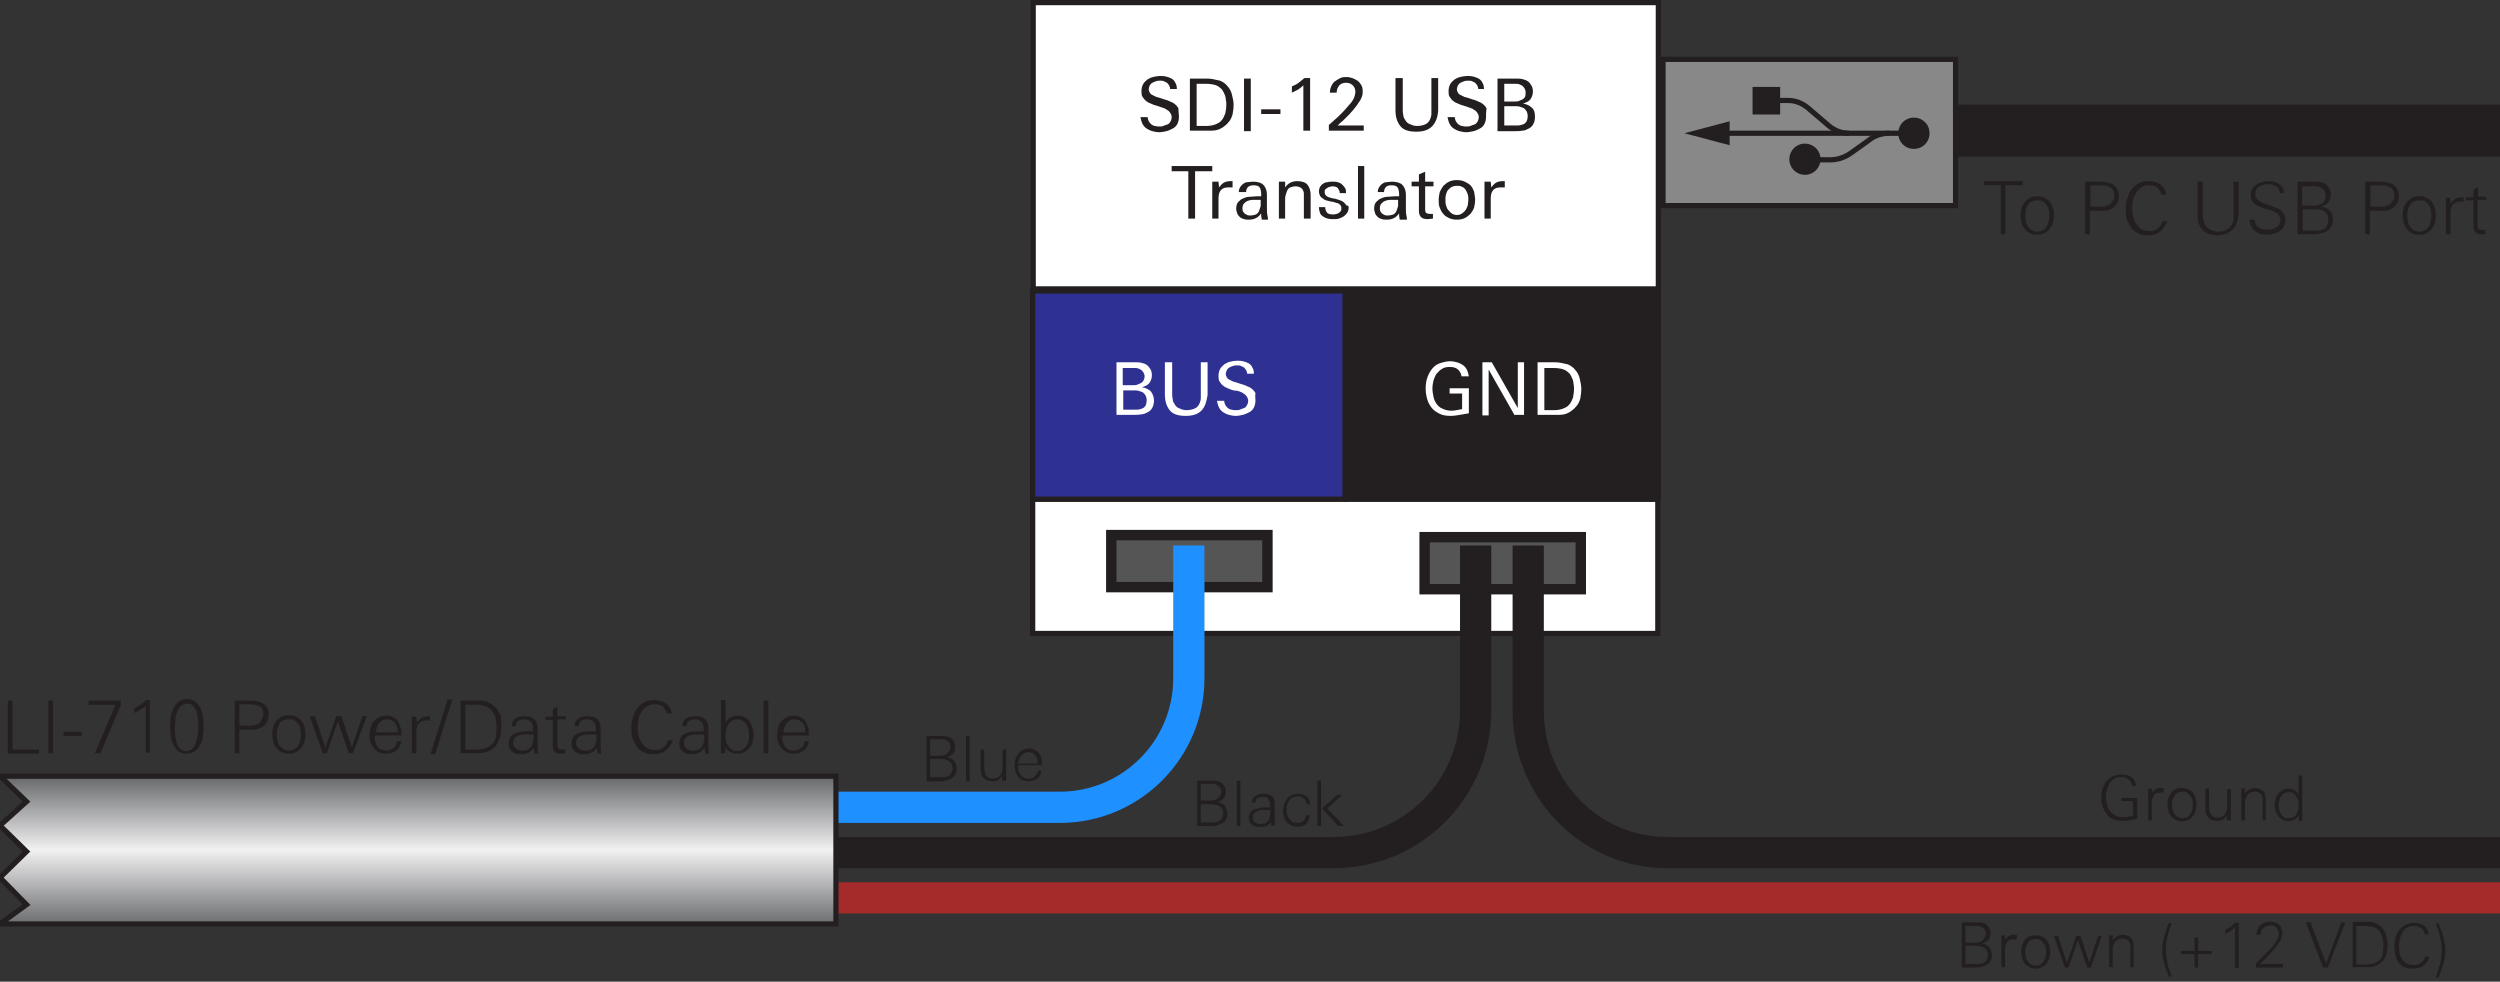 <?xml version="1.0" encoding="utf-8"?>
<!-- Generator: Adobe Illustrator 27.7.0, SVG Export Plug-In . SVG Version: 6.00 Build 0)  -->
<svg version="1.1" id="Layer_1" xmlns="http://www.w3.org/2000/svg" xmlns:xlink="http://www.w3.org/1999/xlink" x="0px" y="0px"
	 width="480.3px" height="188.6px" viewBox="0 0 480.3 188.6" style="enable-background:new 0 0 480.3 188.6;" xml:space="preserve"
	>
<rect x="0" y="0" width="480.3" height="188.6" fill="#333333" stroke="none"/>
<style type="text/css">
	.st0{fill:#231F20;}
	.st1{fill:#FFFFFF;stroke:#231F20;stroke-miterlimit:10;}
	.st2{fill:#555555;stroke:#231F20;stroke-width:2;stroke-miterlimit:10;}
	.st3{fill:#2E3191;stroke:#231F20;stroke-miterlimit:10;}
	.st4{fill:#FFFFFF;}
	.st5{fill:#231F20;stroke:#231F20;stroke-miterlimit:10;}
	.st6{fill:none;stroke:#A52A2A;stroke-width:6;stroke-miterlimit:10;}
	.st7{fill:none;stroke:#231F20;stroke-width:6;stroke-miterlimit:10;}
	.st8{fill:none;stroke:#1E90FF;stroke-width:6;stroke-miterlimit:10;}
	.st9{fill:url(#SVGID_1_);stroke:#231F20;stroke-miterlimit:10;}
	.st10{fill:#888888;stroke:#231F20;stroke-miterlimit:10;}
	.st11{fill:none;stroke:#231F20;stroke-miterlimit:10;}
	.st12{fill:none;stroke:#231F20;stroke-width:10;stroke-miterlimit:10;}
</style>
<g>
	<path class="st0" d="M1.5,144.7v-10.1h0.9v9.4h5.1v0.8H1.5z"/>
	<path class="st0" d="M9.3,144.7v-10.1h0.9v10.1H9.3z"/>
	<path class="st0" d="M12.2,141.4v-0.8h3.5v0.8H12.2z"/>
	<path class="st0" d="M19.3,144.7h-1.1l4-9.3H17v-0.8h6.2v0.9L19.3,144.7z"/>
	<path class="st0" d="M28,144.7l0-9.1c-0.2,0.2-0.3,0.3-0.5,0.4s-0.3,0.2-0.5,0.3c-0.2,0.1-0.4,0.2-0.5,0.3s-0.4,0.2-0.7,0.4v-0.9
		c0.4-0.2,0.8-0.4,1.2-0.7c0.4-0.3,0.7-0.6,1-0.9h0.8v10.1H28z"/>
	<path class="st0" d="M39.1,139.5c0,0.6,0,1.1-0.1,1.8s-0.2,1.2-0.5,1.7c-0.2,0.5-0.6,1-1,1.3c-0.4,0.3-1,0.5-1.6,0.5
		c-0.5,0-0.9-0.1-1.2-0.2s-0.6-0.4-0.9-0.7c-0.2-0.3-0.4-0.6-0.6-1c-0.1-0.4-0.3-0.7-0.3-1.1c-0.1-0.4-0.1-0.8-0.2-1.2
		c0-0.4,0-0.8,0-1.2c0-0.5,0-1.1,0.1-1.7s0.3-1.1,0.5-1.6c0.2-0.5,0.6-0.9,1-1.3c0.4-0.3,1-0.5,1.6-0.5s1.2,0.2,1.6,0.5
		s0.7,0.7,1,1.2c0.2,0.5,0.4,1.1,0.5,1.7C39,138.4,39.1,139,39.1,139.5z M38.1,139.7c0-0.3,0-0.5,0-0.9c0-0.3-0.1-0.6-0.1-1
		c-0.1-0.3-0.1-0.7-0.2-1c-0.1-0.3-0.2-0.6-0.4-0.8c-0.2-0.2-0.4-0.4-0.6-0.6c-0.2-0.2-0.5-0.2-0.9-0.2c-0.5,0-0.9,0.2-1.2,0.5
		c-0.3,0.3-0.5,0.7-0.7,1.2c-0.2,0.5-0.3,0.9-0.3,1.5c0,0.5-0.1,1-0.1,1.4c0,0.2,0,0.5,0,0.8c0,0.3,0.1,0.6,0.1,1
		c0.1,0.3,0.1,0.7,0.2,1c0.1,0.3,0.2,0.6,0.4,0.9c0.2,0.2,0.4,0.4,0.6,0.6c0.2,0.2,0.5,0.2,0.8,0.2c0.3,0,0.6-0.1,0.9-0.2
		c0.2-0.1,0.5-0.3,0.6-0.6c0.2-0.2,0.3-0.5,0.4-0.8c0.1-0.3,0.2-0.6,0.3-1c0.1-0.3,0.1-0.7,0.1-1C38.1,140.2,38.1,139.9,38.1,139.7z
		"/>
	<path class="st0" d="M51.6,137.4c0,0.6-0.2,1.1-0.5,1.6c-0.3,0.4-0.8,0.8-1.4,1c-0.3,0.1-0.6,0.2-1,0.2c-0.4,0-0.7,0-1.1,0h-1.6
		v4.5h-0.9v-10.1H48c1.1,0,1.9,0.2,2.5,0.5c0.4,0.3,0.7,0.6,0.9,1S51.6,136.9,51.6,137.4z M50.6,137.3c0-0.4-0.1-0.8-0.2-1
		c-0.1-0.3-0.3-0.5-0.6-0.6c-0.2-0.1-0.5-0.2-0.8-0.3c-0.3,0-0.6-0.1-1-0.1h-2v4.1h1.5c0.3,0,0.6,0,0.9,0c0.3,0,0.7-0.1,0.9-0.2
		c0.4-0.1,0.7-0.4,0.9-0.8S50.6,137.7,50.6,137.3z"/>
	<path class="st0" d="M58.7,141.1c0,0.5-0.1,1-0.2,1.4c-0.1,0.5-0.4,0.9-0.6,1.2c-0.3,0.3-0.6,0.6-1,0.8s-0.9,0.3-1.4,0.3
		c-0.6,0-1-0.1-1.4-0.3c-0.4-0.2-0.8-0.5-1-0.8c-0.3-0.3-0.5-0.7-0.6-1.2c-0.1-0.5-0.2-0.9-0.2-1.5c0-0.5,0.1-1,0.2-1.4
		c0.1-0.4,0.4-0.8,0.6-1.1c0.3-0.3,0.6-0.6,1-0.8c0.4-0.2,0.9-0.3,1.4-0.3s1,0.1,1.4,0.3c0.4,0.2,0.8,0.4,1,0.8
		c0.3,0.3,0.5,0.7,0.6,1.2C58.6,140.1,58.7,140.6,58.7,141.1z M57.8,141.1c0-0.4,0-0.7-0.1-1.1c-0.1-0.4-0.2-0.7-0.4-0.9
		c-0.2-0.3-0.4-0.5-0.7-0.7s-0.7-0.2-1.1-0.2s-0.8,0.1-1.1,0.2s-0.6,0.4-0.7,0.7c-0.2,0.3-0.3,0.6-0.4,0.9c-0.1,0.4-0.1,0.7-0.1,1.1
		c0,0.4,0,0.7,0.1,1.1c0.1,0.4,0.2,0.7,0.4,1c0.2,0.3,0.4,0.5,0.7,0.7c0.3,0.2,0.7,0.3,1.1,0.3c0.4,0,0.8-0.1,1.1-0.3
		c0.3-0.2,0.6-0.4,0.7-0.7c0.2-0.3,0.3-0.6,0.4-1C57.7,141.9,57.8,141.5,57.8,141.1z"/>
	<path class="st0" d="M67.8,144.7h-0.8l-2.1-6.1l-2.1,6.1H62l-2.5-7.1h1l2,6l2.1-6h1l2,6l2-6h0.9L67.8,144.7z"/>
	<path class="st0" d="M72,141.3v0.2c0,0.4,0,0.7,0.1,1c0.1,0.3,0.2,0.6,0.4,0.9c0.2,0.3,0.4,0.5,0.7,0.6s0.6,0.2,1,0.2
		c0.6,0,1-0.2,1.4-0.5s0.6-0.7,0.7-1.3h0.8c-0.1,0.8-0.5,1.4-1,1.8c-0.5,0.4-1.1,0.6-1.9,0.6c-0.5,0-1-0.1-1.4-0.3s-0.7-0.4-1-0.8
		c-0.3-0.3-0.4-0.7-0.6-1.1s-0.2-0.9-0.2-1.4c0-0.5,0.1-1,0.2-1.4s0.3-0.9,0.6-1.2c0.3-0.3,0.6-0.6,1-0.8s0.9-0.3,1.4-0.3
		s1,0.1,1.4,0.3c0.4,0.2,0.7,0.5,0.9,0.9s0.4,0.8,0.5,1.2c0.1,0.5,0.1,0.9,0.1,1.4H72z M76.4,140.6c0-0.3,0-0.6-0.1-0.9
		c-0.1-0.3-0.2-0.5-0.4-0.8c-0.2-0.2-0.4-0.4-0.6-0.5c-0.3-0.1-0.6-0.2-0.9-0.2c-0.4,0-0.7,0.1-0.9,0.2s-0.5,0.3-0.7,0.6
		c-0.2,0.2-0.3,0.5-0.4,0.8c-0.1,0.3-0.2,0.6-0.2,0.9h4.3V140.6z"/>
	<path class="st0" d="M82,138.4c-0.4,0-0.7,0.1-1,0.2s-0.5,0.3-0.6,0.5c-0.2,0.2-0.3,0.4-0.3,0.7c-0.1,0.3-0.1,0.6-0.1,0.9v4h-0.9
		v-5c0-0.3,0-0.7,0-1c0-0.3,0-0.7,0-1H80l0.1,1.1c0.3-0.4,0.6-0.7,0.9-0.9c0.4-0.2,0.8-0.3,1.2-0.3c0.1,0,0.1,0,0.2,0
		c0.1,0,0.1,0,0.2,0v0.9C82.4,138.5,82.2,138.4,82,138.4z"/>
	<path class="st0" d="M83.6,144.9h-0.9l3.3-10.5h0.9L83.6,144.9z"/>
	<path class="st0" d="M96.3,139.6c0,0.7-0.1,1.3-0.2,1.9c-0.2,0.6-0.4,1.1-0.7,1.6c-0.3,0.4-0.8,0.8-1.3,1.1
		c-0.5,0.3-1.1,0.4-1.9,0.5c-0.3,0-0.6,0-0.8,0c-0.3,0-0.6,0-0.8,0h-2.1v-10.1h2.7c0.3,0,0.7,0,1,0c0.3,0,0.6,0,0.8,0.1
		c0.3,0,0.5,0.1,0.7,0.2c0.2,0.1,0.5,0.2,0.8,0.4c0.3,0.2,0.6,0.5,0.9,0.8c0.2,0.3,0.4,0.7,0.6,1c0.2,0.4,0.3,0.8,0.3,1.2
		S96.3,139.2,96.3,139.6z M95.4,139.6c0-0.3,0-0.7-0.1-1s-0.1-0.7-0.2-1c-0.1-0.3-0.3-0.6-0.5-0.9c-0.2-0.3-0.4-0.5-0.7-0.7
		c-0.2-0.1-0.4-0.2-0.6-0.3c-0.2-0.1-0.5-0.1-0.7-0.2s-0.5-0.1-0.7-0.1c-0.2,0-0.5,0-0.7,0h-1.8v8.6h2.1c0.7,0,1.4-0.1,1.9-0.3
		c0.5-0.2,0.9-0.5,1.2-0.8c0.3-0.4,0.6-0.8,0.7-1.4C95.3,140.9,95.4,140.3,95.4,139.6z"/>
	<path class="st0" d="M102.7,144.7c0-0.2,0-0.3-0.1-0.5c0-0.2,0-0.3-0.1-0.5c-0.3,0.4-0.6,0.8-1,0.9c-0.4,0.2-0.8,0.3-1.4,0.3
		c-0.3,0-0.6,0-0.9-0.1s-0.6-0.2-0.8-0.4c-0.2-0.2-0.4-0.4-0.5-0.6c-0.1-0.3-0.2-0.6-0.2-0.9c0-0.4,0.1-0.7,0.2-1
		c0.1-0.3,0.3-0.5,0.5-0.7c0.2-0.2,0.5-0.3,0.8-0.4c0.3-0.1,0.6-0.2,0.9-0.2c0.3,0,0.7-0.1,1-0.1s0.6,0,0.9,0h0.4c0-0.1,0-0.2,0-0.2
		c0-0.1,0-0.2,0-0.2c0-0.6-0.1-1.1-0.4-1.4c-0.3-0.3-0.7-0.5-1.3-0.5c-0.5,0-0.8,0.1-1.1,0.3c-0.3,0.2-0.5,0.5-0.5,1h-0.8
		c0-0.4,0.1-0.7,0.2-0.9c0.1-0.2,0.3-0.4,0.6-0.6c0.2-0.2,0.5-0.3,0.8-0.3c0.3-0.1,0.6-0.1,0.9-0.1c0.9,0,1.5,0.2,1.9,0.6
		c0.4,0.4,0.6,1,0.6,1.9v2.1c0,0.4,0,0.9,0,1.3c0,0.4,0.1,0.9,0.1,1.3H102.7z M102.5,141.1c-0.1,0-0.2,0-0.4,0c-0.1,0-0.2,0-0.4,0
		c-0.3,0-0.6,0-1,0c-0.4,0-0.7,0.1-1,0.2c-0.3,0.1-0.6,0.3-0.8,0.5c-0.2,0.2-0.3,0.5-0.3,0.9c0,0.2,0,0.5,0.1,0.6
		c0.1,0.2,0.2,0.3,0.4,0.5s0.4,0.2,0.6,0.3c0.2,0.1,0.4,0.1,0.7,0.1c0.5,0,0.9-0.1,1.2-0.3c0.3-0.2,0.5-0.4,0.6-0.7
		c0.1-0.3,0.2-0.6,0.3-1C102.5,141.9,102.5,141.5,102.5,141.1z"/>
	<path class="st0" d="M108.2,144.8c-0.2,0-0.3,0-0.5,0c-1,0-1.5-0.5-1.5-1.5v-5h-1.4v-0.6h1.4v-1.5l0.9-0.4v1.8h1.6v0.6h-1.6v4.6
		c0,0.2,0,0.4,0,0.5c0,0.1,0.1,0.3,0.1,0.4c0.1,0.1,0.2,0.2,0.3,0.2c0.1,0,0.3,0.1,0.5,0.1c0.1,0,0.2,0,0.3,0c0.1,0,0.2,0,0.3-0.1
		v0.7C108.6,144.7,108.4,144.7,108.2,144.8z"/>
	<path class="st0" d="M114.8,144.7c0-0.2,0-0.3-0.1-0.5c0-0.2,0-0.3-0.1-0.5c-0.3,0.4-0.6,0.8-1,0.9c-0.4,0.2-0.8,0.3-1.4,0.3
		c-0.3,0-0.6,0-0.9-0.1s-0.6-0.2-0.8-0.4c-0.2-0.2-0.4-0.4-0.5-0.6c-0.1-0.3-0.2-0.6-0.2-0.9c0-0.4,0.1-0.7,0.2-1
		c0.1-0.3,0.3-0.5,0.5-0.7c0.2-0.2,0.5-0.3,0.8-0.4c0.3-0.1,0.6-0.2,0.9-0.2c0.3,0,0.7-0.1,1-0.1s0.6,0,0.9,0h0.4c0-0.1,0-0.2,0-0.2
		c0-0.1,0-0.2,0-0.2c0-0.6-0.1-1.1-0.4-1.4c-0.3-0.3-0.7-0.5-1.3-0.5c-0.5,0-0.8,0.1-1.1,0.3c-0.3,0.2-0.5,0.5-0.5,1h-0.8
		c0-0.4,0.1-0.7,0.2-0.9c0.1-0.2,0.3-0.4,0.6-0.6c0.2-0.2,0.5-0.3,0.8-0.3c0.3-0.1,0.6-0.1,0.9-0.1c0.9,0,1.5,0.2,1.9,0.6
		c0.4,0.4,0.6,1,0.6,1.9v2.1c0,0.4,0,0.9,0,1.3c0,0.4,0.1,0.9,0.1,1.3H114.8z M114.6,141.1c-0.1,0-0.2,0-0.4,0c-0.1,0-0.2,0-0.4,0
		c-0.3,0-0.6,0-1,0c-0.4,0-0.7,0.1-1,0.2c-0.3,0.1-0.6,0.3-0.8,0.5c-0.2,0.2-0.3,0.5-0.3,0.9c0,0.2,0,0.5,0.1,0.6
		c0.1,0.2,0.2,0.3,0.4,0.5s0.4,0.2,0.6,0.3c0.2,0.1,0.4,0.1,0.7,0.1c0.5,0,0.9-0.1,1.2-0.3c0.3-0.2,0.5-0.4,0.6-0.7
		c0.1-0.3,0.2-0.6,0.3-1C114.6,141.9,114.6,141.5,114.6,141.1z"/>
	<path class="st0" d="M127.9,144.2c-0.6,0.5-1.4,0.7-2.3,0.7c-0.8,0-1.4-0.1-2-0.4c-0.5-0.3-1-0.6-1.3-1.1c-0.3-0.5-0.6-1-0.8-1.6
		s-0.2-1.3-0.2-2c0-0.7,0.1-1.4,0.3-2c0.2-0.6,0.4-1.2,0.8-1.7c0.4-0.5,0.8-0.9,1.4-1.2c0.5-0.3,1.2-0.4,1.9-0.4
		c0.5,0,1,0.1,1.6,0.3s0.9,0.5,1.2,0.9c0.1,0.2,0.3,0.4,0.4,0.7s0.1,0.5,0.2,0.7h-1c0-0.3-0.1-0.6-0.3-0.8c-0.1-0.2-0.3-0.4-0.5-0.6
		c-0.2-0.1-0.5-0.3-0.7-0.3c-0.3-0.1-0.5-0.1-0.8-0.1c-0.6,0-1.1,0.1-1.5,0.4c-0.4,0.3-0.8,0.6-1,1c-0.3,0.4-0.5,0.9-0.6,1.4
		c-0.1,0.5-0.2,1-0.2,1.6c0,0.5,0.1,1.1,0.2,1.6c0.1,0.5,0.3,1,0.6,1.4s0.6,0.8,1,1c0.4,0.3,1,0.4,1.6,0.4c0.3,0,0.5,0,0.8-0.1
		c0.3-0.1,0.5-0.2,0.7-0.4c0.2-0.2,0.4-0.3,0.6-0.6c0.1-0.2,0.2-0.5,0.3-0.8h1C128.9,143.1,128.5,143.7,127.9,144.2z"/>
	<path class="st0" d="M135.5,144.7c0-0.2,0-0.3-0.1-0.5c0-0.2,0-0.3-0.1-0.5c-0.3,0.4-0.6,0.8-1,0.9c-0.4,0.2-0.8,0.3-1.4,0.3
		c-0.3,0-0.6,0-0.9-0.1s-0.6-0.2-0.8-0.4c-0.2-0.2-0.4-0.4-0.5-0.6c-0.1-0.3-0.2-0.6-0.2-0.9c0-0.4,0.1-0.7,0.2-1
		c0.1-0.3,0.3-0.5,0.5-0.7c0.2-0.2,0.5-0.3,0.8-0.4c0.3-0.1,0.6-0.2,0.9-0.2c0.3,0,0.7-0.1,1-0.1s0.6,0,0.9,0h0.4c0-0.1,0-0.2,0-0.2
		c0-0.1,0-0.2,0-0.2c0-0.6-0.1-1.1-0.4-1.4c-0.3-0.3-0.7-0.5-1.3-0.5c-0.5,0-0.8,0.1-1.1,0.3c-0.3,0.2-0.5,0.5-0.5,1h-0.8
		c0-0.4,0.1-0.7,0.2-0.9c0.1-0.2,0.3-0.4,0.6-0.6c0.2-0.2,0.5-0.3,0.8-0.3c0.3-0.1,0.6-0.1,0.9-0.1c0.9,0,1.5,0.2,1.9,0.6
		c0.4,0.4,0.6,1,0.6,1.9v2.1c0,0.4,0,0.9,0,1.3c0,0.4,0.1,0.9,0.1,1.3H135.5z M135.3,141.1c-0.1,0-0.2,0-0.4,0c-0.1,0-0.2,0-0.4,0
		c-0.3,0-0.6,0-1,0c-0.4,0-0.7,0.1-1,0.2c-0.3,0.1-0.6,0.3-0.8,0.5c-0.2,0.2-0.3,0.5-0.3,0.9c0,0.2,0,0.5,0.1,0.6
		c0.1,0.2,0.2,0.3,0.4,0.5s0.4,0.2,0.6,0.3c0.2,0.1,0.4,0.1,0.7,0.1c0.5,0,0.9-0.1,1.2-0.3c0.3-0.2,0.5-0.4,0.6-0.7
		c0.1-0.3,0.2-0.6,0.3-1C135.3,141.9,135.3,141.5,135.3,141.1z"/>
	<path class="st0" d="M144.8,141.1c0,0.5-0.1,0.9-0.2,1.4c-0.1,0.5-0.3,0.9-0.6,1.2s-0.6,0.6-1,0.8c-0.4,0.2-0.8,0.3-1.4,0.3
		c-0.5,0-1-0.1-1.3-0.3c-0.3-0.2-0.7-0.5-0.9-1l-0.1,1.2h-0.8c0-0.4,0-0.7,0-1.1s0-0.7,0-1.1v-8h0.9v4.4c0.5-1,1.3-1.4,2.4-1.4
		c0.5,0,1,0.1,1.3,0.3c0.4,0.2,0.7,0.5,0.9,0.8c0.2,0.3,0.4,0.7,0.5,1.1C144.7,140.2,144.8,140.6,144.8,141.1z M143.9,141.2
		c0-0.3,0-0.7-0.1-1c-0.1-0.3-0.2-0.7-0.4-1c-0.2-0.3-0.4-0.5-0.7-0.7s-0.6-0.3-1-0.3c-0.4,0-0.8,0.1-1.1,0.3s-0.5,0.4-0.7,0.7
		c-0.2,0.3-0.3,0.6-0.4,1c-0.1,0.4-0.1,0.7-0.1,1.1c0,0.4,0,0.7,0.1,1.1c0.1,0.3,0.2,0.7,0.4,0.9s0.4,0.5,0.7,0.7
		c0.3,0.2,0.6,0.3,1,0.3c0.4,0,0.8-0.1,1.1-0.3c0.3-0.2,0.5-0.4,0.7-0.7c0.2-0.3,0.3-0.6,0.4-0.9
		C143.9,141.9,143.9,141.6,143.9,141.2z"/>
	<path class="st0" d="M146.7,144.7v-10.1h0.9v10.1H146.7z"/>
	<path class="st0" d="M150.3,141.3v0.2c0,0.4,0,0.7,0.1,1c0.1,0.3,0.2,0.6,0.4,0.9c0.2,0.3,0.4,0.5,0.7,0.6s0.6,0.2,1,0.2
		c0.6,0,1-0.2,1.4-0.5s0.6-0.7,0.7-1.3h0.8c-0.1,0.8-0.5,1.4-1,1.8c-0.5,0.4-1.1,0.6-1.9,0.6c-0.5,0-1-0.1-1.4-0.3s-0.7-0.4-1-0.8
		c-0.3-0.3-0.4-0.7-0.6-1.1s-0.2-0.9-0.2-1.4c0-0.5,0.1-1,0.2-1.4s0.3-0.9,0.6-1.2c0.3-0.3,0.6-0.6,1-0.8s0.9-0.3,1.4-0.3
		s1,0.1,1.4,0.3c0.4,0.2,0.7,0.5,0.9,0.9s0.4,0.8,0.5,1.2c0.1,0.5,0.1,0.9,0.1,1.4H150.3z M154.7,140.6c0-0.3,0-0.6-0.1-0.9
		c-0.1-0.3-0.2-0.5-0.4-0.8c-0.2-0.2-0.4-0.4-0.6-0.5c-0.3-0.1-0.6-0.2-0.9-0.2c-0.4,0-0.7,0.1-0.9,0.2s-0.5,0.3-0.7,0.6
		c-0.2,0.2-0.3,0.5-0.4,0.8c-0.1,0.3-0.2,0.6-0.2,0.9h4.3V140.6z"/>
</g>
<rect x="198.4" y="95.9" class="st1" width="120.1" height="25.8"/>
<rect x="273.7" y="103.2" class="st2" width="30" height="10"/>
<rect x="213.5" y="102.8" class="st2" width="30" height="10"/>
<rect x="198.4" y="55.9" class="st3" width="60" height="40"/>
<g>
	<path class="st4" d="M221.7,76.9c0,0.6-0.1,1-0.3,1.4c-0.2,0.4-0.5,0.7-0.9,0.9c-0.4,0.2-0.8,0.4-1.2,0.4c-0.5,0.1-0.9,0.1-1.4,0.1
		h-3.4V69.6h3.6c0.4,0,0.8,0,1.2,0.1s0.7,0.2,1,0.4s0.5,0.5,0.7,0.8c0.2,0.3,0.3,0.7,0.3,1.2c0,0.6-0.2,1.1-0.5,1.5
		c-0.3,0.4-0.8,0.6-1.4,0.8c0.7,0.1,1.3,0.4,1.7,0.8C221.4,75.6,221.7,76.2,221.7,76.9z M219.9,72.3c0-0.3-0.1-0.5-0.2-0.7
		c-0.1-0.2-0.3-0.4-0.4-0.5s-0.4-0.2-0.6-0.3s-0.5-0.1-0.8-0.1h-2.2V74h2c0.3,0,0.6,0,0.8-0.1s0.5-0.2,0.7-0.3
		c0.2-0.1,0.4-0.3,0.5-0.5C219.8,72.9,219.9,72.6,219.9,72.3z M220.3,76.9c0-0.4-0.1-0.7-0.2-0.9c-0.1-0.2-0.3-0.4-0.5-0.6
		c-0.2-0.1-0.5-0.2-0.8-0.3c-0.3-0.1-0.6-0.1-0.9-0.1h-2.1v3.7h1.7c0.3,0,0.7,0,1,0c0.3,0,0.6-0.1,0.9-0.2c0.3-0.1,0.5-0.3,0.7-0.6
		C220.2,77.7,220.3,77.3,220.3,76.9z"/>
	<path class="st4" d="M230.8,78.9c-0.7,0.7-1.7,1-3,1c-1.4,0-2.4-0.3-3-1s-1-1.7-1-3.1v-6.2h1.4v6c0,0.4,0,0.7,0.1,1.1
		c0,0.4,0.2,0.7,0.4,1c0.2,0.4,0.6,0.7,1,0.8c0.4,0.2,0.8,0.3,1.3,0.3c0.5,0,1-0.1,1.5-0.3c0.5-0.2,0.8-0.6,1-1.1
		c0.1-0.3,0.2-0.6,0.2-0.9c0-0.3,0-0.6,0-0.9v-6h1.3v6.3C231.8,77.2,231.5,78.2,230.8,78.9z"/>
	<path class="st4" d="M241.2,76.9c0,0.5-0.1,1-0.3,1.4c-0.2,0.4-0.5,0.7-0.9,0.9c-0.4,0.2-0.8,0.4-1.2,0.5c-0.5,0.1-0.9,0.2-1.4,0.2
		c-0.5,0-0.9-0.1-1.3-0.2c-0.4-0.1-0.8-0.3-1.1-0.5c-0.3-0.2-0.6-0.5-0.8-0.9c-0.2-0.4-0.3-0.8-0.4-1.3h1.4c0,0.3,0.1,0.6,0.2,0.8
		c0.1,0.2,0.3,0.4,0.5,0.6c0.2,0.1,0.4,0.3,0.7,0.3c0.3,0.1,0.5,0.1,0.8,0.1c0.3,0,0.6,0,0.8-0.1s0.5-0.2,0.8-0.3s0.4-0.3,0.6-0.6
		c0.1-0.2,0.2-0.5,0.2-0.8c0-0.3-0.1-0.5-0.2-0.7c-0.1-0.2-0.3-0.4-0.4-0.5c-0.2-0.1-0.4-0.3-0.6-0.4s-0.5-0.2-0.8-0.3L237,75
		c-0.4-0.1-0.7-0.2-1.1-0.4c-0.3-0.1-0.7-0.3-0.9-0.5c-0.3-0.2-0.5-0.5-0.7-0.8c-0.2-0.3-0.2-0.7-0.2-1.1c0-0.5,0.1-0.9,0.3-1.3
		s0.5-0.6,0.8-0.9c0.3-0.2,0.7-0.4,1.1-0.5c0.4-0.1,0.9-0.2,1.3-0.2c0.4,0,0.8,0,1.2,0.1c0.4,0.1,0.7,0.2,1.1,0.4
		c0.3,0.2,0.6,0.5,0.7,0.8c0.2,0.3,0.3,0.7,0.3,1.2h-1.3c0-0.3-0.1-0.5-0.2-0.7c-0.1-0.2-0.3-0.4-0.4-0.5c-0.2-0.1-0.4-0.2-0.6-0.3
		c-0.2-0.1-0.5-0.1-0.7-0.1s-0.5,0-0.8,0.1s-0.5,0.2-0.7,0.3s-0.4,0.3-0.5,0.5c-0.1,0.2-0.2,0.5-0.2,0.8c0,0.2,0.1,0.4,0.2,0.6
		c0.1,0.2,0.2,0.3,0.4,0.4s0.4,0.2,0.6,0.3c0.2,0.1,0.4,0.2,0.6,0.2l1.2,0.4c0.4,0.1,0.7,0.2,1.1,0.4c0.3,0.1,0.7,0.3,0.9,0.5
		c0.3,0.2,0.5,0.5,0.7,0.8C241.1,76.1,241.2,76.5,241.2,76.9z"/>
</g>
<rect x="258.6" y="55.9" class="st5" width="60" height="40"/>
<g>
	<path class="st4" d="M280.5,79.7c-0.6,0.1-1.2,0.2-1.8,0.2c-0.8,0-1.5-0.1-2.1-0.4c-0.6-0.3-1.1-0.6-1.5-1.1s-0.7-1-0.9-1.7
		s-0.3-1.3-0.3-2.1c0-0.7,0.1-1.4,0.3-2c0.2-0.6,0.5-1.2,0.9-1.7s0.9-0.9,1.5-1.1s1.3-0.4,2-0.4c0.5,0,0.9,0.1,1.3,0.2
		c0.4,0.1,0.8,0.3,1.1,0.5c0.3,0.2,0.6,0.5,0.8,0.9c0.2,0.4,0.3,0.8,0.4,1.3h-1.4c-0.1-0.6-0.4-1.1-0.8-1.4s-0.9-0.4-1.5-0.4
		c-0.6,0-1.1,0.1-1.5,0.4c-0.4,0.2-0.7,0.6-1,0.9c-0.3,0.4-0.4,0.8-0.6,1.3c-0.1,0.5-0.2,1-0.2,1.5c0,0.6,0.1,1.1,0.2,1.6
		c0.1,0.5,0.3,1,0.6,1.4c0.3,0.4,0.6,0.7,1.1,0.9c0.4,0.2,1,0.4,1.6,0.4c0.4,0,0.7,0,1.1-0.1c0.4-0.1,0.7-0.1,1.1-0.2v-3h-2.4v-1
		h3.7v4.8C281.6,79.5,281,79.6,280.5,79.7z"/>
	<path class="st4" d="M291,79.8l-5-8.8v8.8h-1.2V69.6h1.8l5,8.8v-8.8h1.2v10.1H291z"/>
	<path class="st4" d="M303.8,74.7c0,0.7-0.1,1.3-0.2,1.9c-0.2,0.6-0.4,1.1-0.8,1.5c-0.3,0.4-0.8,0.8-1.3,1.1
		c-0.5,0.3-1.1,0.5-1.9,0.5c-0.3,0-0.6,0-0.9,0c-0.3,0-0.6,0-0.9,0h-2.4V69.6h3c0.4,0,0.9,0,1.4,0.1s1,0.2,1.4,0.3
		c0.5,0.2,0.9,0.5,1.2,0.8c0.3,0.3,0.6,0.7,0.8,1.1c0.2,0.4,0.3,0.8,0.4,1.3C303.7,73.7,303.8,74.2,303.8,74.7z M302.4,74.7
		c0-0.3,0-0.6-0.1-1c0-0.3-0.1-0.6-0.2-0.9c-0.1-0.3-0.3-0.6-0.4-0.8s-0.4-0.5-0.7-0.7c-0.4-0.3-0.8-0.4-1.3-0.5
		c-0.5-0.1-0.9-0.1-1.4-0.1h-1.6v8.1h1.8c0.7,0,1.3-0.1,1.8-0.3c0.5-0.2,0.9-0.4,1.2-0.8c0.3-0.3,0.5-0.8,0.7-1.3
		C302.3,75.9,302.4,75.3,302.4,74.7z"/>
</g>
<line class="st6" x1="138.4" y1="172.5" x2="480.3" y2="172.5"/>
<path class="st7" d="M22.4,163.8h233.8c15.1,0,27.3-12.2,27.3-27.3v-31.7"/>
<path class="st8" d="M12.4,155.1h191.2c13.7,0,24.8-11.1,24.8-24.8v-25.5"/>
<rect x="198.5" y="0.5" class="st1" width="120.1" height="55"/>
<g>
	<path class="st0" d="M226.5,22.4c0,0.5-0.1,1-0.3,1.4c-0.2,0.4-0.5,0.7-0.9,0.9c-0.4,0.2-0.8,0.4-1.2,0.5c-0.5,0.1-0.9,0.2-1.4,0.2
		c-0.5,0-0.9-0.1-1.3-0.2c-0.4-0.1-0.8-0.3-1.1-0.5c-0.3-0.2-0.6-0.5-0.8-0.9c-0.2-0.4-0.3-0.8-0.4-1.3h1.4c0,0.3,0.1,0.6,0.2,0.8
		c0.1,0.2,0.3,0.4,0.5,0.6c0.2,0.1,0.4,0.3,0.7,0.3c0.3,0.1,0.5,0.1,0.8,0.1c0.3,0,0.6,0,0.8-0.1s0.5-0.2,0.8-0.3s0.4-0.3,0.6-0.6
		c0.1-0.2,0.2-0.5,0.2-0.8c0-0.3-0.1-0.5-0.2-0.7c-0.1-0.2-0.3-0.4-0.4-0.5c-0.2-0.1-0.4-0.3-0.6-0.4s-0.5-0.2-0.8-0.3l-0.9-0.3
		c-0.4-0.1-0.7-0.2-1.1-0.4c-0.3-0.1-0.7-0.3-0.9-0.5c-0.3-0.2-0.5-0.5-0.7-0.8c-0.2-0.3-0.2-0.7-0.2-1.1c0-0.5,0.1-0.9,0.3-1.3
		s0.5-0.6,0.8-0.9c0.3-0.2,0.7-0.4,1.1-0.5c0.4-0.1,0.9-0.2,1.3-0.2c0.4,0,0.8,0,1.2,0.1c0.4,0.1,0.7,0.2,1.1,0.4
		c0.3,0.2,0.6,0.5,0.7,0.8c0.2,0.3,0.3,0.7,0.3,1.2h-1.3c0-0.3-0.1-0.5-0.2-0.7c-0.1-0.2-0.3-0.4-0.4-0.5c-0.2-0.1-0.4-0.2-0.6-0.3
		c-0.2-0.1-0.5-0.1-0.7-0.1s-0.5,0-0.8,0.1c-0.3,0.1-0.5,0.2-0.7,0.3s-0.4,0.3-0.5,0.5c-0.1,0.2-0.2,0.5-0.2,0.8
		c0,0.2,0.1,0.4,0.2,0.6c0.1,0.2,0.2,0.3,0.4,0.4s0.4,0.2,0.6,0.3c0.2,0.1,0.4,0.2,0.6,0.2l1.2,0.4c0.4,0.1,0.7,0.2,1.1,0.4
		c0.3,0.1,0.7,0.3,0.9,0.5c0.3,0.2,0.5,0.5,0.7,0.8C226.4,21.5,226.5,21.9,226.5,22.4z"/>
	<path class="st0" d="M237,20.1c0,0.7-0.1,1.3-0.2,1.9c-0.2,0.6-0.4,1.1-0.8,1.5c-0.3,0.4-0.8,0.8-1.3,1.1c-0.5,0.3-1.1,0.5-1.9,0.5
		c-0.3,0-0.6,0-0.9,0c-0.3,0-0.6,0-0.9,0h-2.4V15.1h3c0.4,0,0.9,0,1.4,0.1s1,0.2,1.4,0.3c0.5,0.2,0.9,0.5,1.2,0.8
		c0.3,0.3,0.6,0.7,0.8,1.1c0.2,0.4,0.3,0.8,0.4,1.3C236.9,19.1,237,19.6,237,20.1z M235.6,20.1c0-0.3,0-0.6-0.1-1
		c0-0.3-0.1-0.6-0.2-0.9c-0.1-0.3-0.3-0.6-0.4-0.8s-0.4-0.5-0.7-0.7c-0.4-0.3-0.8-0.4-1.3-0.5c-0.5-0.1-0.9-0.1-1.4-0.1h-1.6v8.1
		h1.8c0.7,0,1.3-0.1,1.8-0.3c0.5-0.2,0.9-0.4,1.2-0.8c0.3-0.3,0.5-0.8,0.7-1.3C235.5,21.3,235.6,20.8,235.6,20.1z"/>
	<path class="st0" d="M239,25.2V15.1h1.3v10.1H239z"/>
	<path class="st0" d="M242.3,21.9V21h3.7v0.9H242.3z"/>
	<path class="st0" d="M250.4,25.2v-8.8c-0.3,0.3-0.7,0.6-1,0.8c-0.4,0.2-0.8,0.4-1.2,0.6v-1.2c0.5-0.2,0.9-0.4,1.3-0.7
		c0.4-0.3,0.7-0.6,1.1-0.9h1.1v10.1H250.4z"/>
	<path class="st0" d="M255.3,25.2V24c0.2-0.2,0.5-0.4,0.8-0.7c0.3-0.3,0.6-0.5,0.9-0.8c0.3-0.3,0.6-0.6,0.9-0.9
		c0.3-0.3,0.6-0.6,0.9-1c0.3-0.3,0.5-0.6,0.8-0.9c0.2-0.3,0.4-0.6,0.5-0.8c0.1-0.2,0.1-0.4,0.2-0.6c0-0.2,0.1-0.4,0.1-0.6
		c0-0.6-0.2-1-0.5-1.3s-0.7-0.5-1.3-0.5c-0.6,0-1,0.2-1.3,0.5c-0.3,0.4-0.5,0.8-0.5,1.4h-1.3c0-0.5,0.1-0.9,0.3-1.3
		c0.2-0.4,0.4-0.7,0.7-0.9c0.3-0.2,0.6-0.4,1-0.6s0.8-0.2,1.2-0.2c0.4,0,0.8,0.1,1.1,0.2s0.7,0.3,1,0.5c0.3,0.2,0.5,0.5,0.7,0.8
		s0.3,0.7,0.3,1.2c0,0.3,0,0.6-0.1,0.9c-0.1,0.3-0.2,0.6-0.4,0.9c-0.2,0.3-0.4,0.6-0.6,0.9c-0.2,0.3-0.5,0.6-0.7,0.9
		c-0.3,0.3-0.5,0.6-0.8,0.9c-0.3,0.3-0.5,0.5-0.8,0.8c-0.1,0.1-0.3,0.3-0.4,0.4c-0.2,0.1-0.3,0.3-0.5,0.4c-0.2,0.2-0.3,0.3-0.5,0.5
		h5v1H255.3z"/>
	<path class="st0" d="M275.1,24.3c-0.7,0.7-1.7,1-3,1c-1.4,0-2.4-0.3-3-1s-1-1.7-1-3.1v-6.2h1.4v6c0,0.4,0,0.7,0.1,1.1
		c0,0.4,0.2,0.7,0.4,1c0.2,0.4,0.6,0.7,1,0.8c0.4,0.2,0.8,0.3,1.3,0.3c0.5,0,1-0.1,1.5-0.3c0.5-0.2,0.8-0.6,1-1.1
		c0.1-0.3,0.2-0.6,0.2-0.9c0-0.3,0-0.6,0-0.9v-6h1.3v6.3C276.2,22.6,275.8,23.6,275.1,24.3z"/>
	<path class="st0" d="M285.5,22.4c0,0.5-0.1,1-0.3,1.4c-0.2,0.4-0.5,0.7-0.9,0.9c-0.4,0.2-0.8,0.4-1.2,0.5c-0.5,0.1-0.9,0.2-1.4,0.2
		c-0.5,0-0.9-0.1-1.3-0.2c-0.4-0.1-0.8-0.3-1.1-0.5c-0.3-0.2-0.6-0.5-0.8-0.9c-0.2-0.4-0.3-0.8-0.4-1.3h1.4c0,0.3,0.1,0.6,0.2,0.8
		c0.1,0.2,0.3,0.4,0.5,0.6c0.2,0.1,0.4,0.3,0.7,0.3c0.3,0.1,0.5,0.1,0.8,0.1c0.3,0,0.6,0,0.8-0.1s0.5-0.2,0.8-0.3s0.4-0.3,0.6-0.6
		c0.1-0.2,0.2-0.5,0.2-0.8c0-0.3-0.1-0.5-0.2-0.7c-0.1-0.2-0.3-0.4-0.4-0.5c-0.2-0.1-0.4-0.3-0.6-0.4s-0.5-0.2-0.8-0.3l-0.9-0.3
		c-0.4-0.1-0.7-0.2-1.1-0.4c-0.3-0.1-0.7-0.3-0.9-0.5c-0.3-0.2-0.5-0.5-0.7-0.8c-0.2-0.3-0.2-0.7-0.2-1.1c0-0.5,0.1-0.9,0.3-1.3
		s0.5-0.6,0.8-0.9c0.3-0.2,0.7-0.4,1.1-0.5c0.4-0.1,0.9-0.2,1.3-0.2c0.4,0,0.8,0,1.2,0.1c0.4,0.1,0.7,0.2,1.1,0.4
		c0.3,0.2,0.6,0.5,0.7,0.8c0.2,0.3,0.3,0.7,0.3,1.2H284c0-0.3-0.1-0.5-0.2-0.7c-0.1-0.2-0.3-0.4-0.4-0.5c-0.2-0.1-0.4-0.2-0.6-0.3
		c-0.2-0.1-0.5-0.1-0.7-0.1s-0.5,0-0.8,0.1c-0.3,0.1-0.5,0.2-0.7,0.3s-0.4,0.3-0.5,0.5c-0.1,0.2-0.2,0.5-0.2,0.8
		c0,0.2,0.1,0.4,0.2,0.6c0.1,0.2,0.2,0.3,0.4,0.4s0.4,0.2,0.6,0.3c0.2,0.1,0.4,0.2,0.6,0.2l1.2,0.4c0.4,0.1,0.7,0.2,1.1,0.4
		c0.3,0.1,0.7,0.3,0.9,0.5c0.3,0.2,0.5,0.5,0.7,0.8C285.5,21.5,285.5,21.9,285.5,22.4z"/>
	<path class="st0" d="M294.9,22.4c0,0.6-0.1,1-0.3,1.4c-0.2,0.4-0.5,0.7-0.9,0.9c-0.4,0.2-0.8,0.4-1.2,0.4c-0.5,0.1-0.9,0.1-1.4,0.1
		h-3.4V15.1h3.6c0.4,0,0.8,0,1.2,0.1s0.7,0.2,1,0.4s0.5,0.5,0.7,0.8c0.2,0.3,0.3,0.7,0.3,1.2c0,0.6-0.2,1.1-0.5,1.5
		c-0.3,0.4-0.8,0.6-1.4,0.8c0.7,0.1,1.3,0.4,1.7,0.8C294.7,21,294.9,21.6,294.9,22.4z M293.1,17.7c0-0.3-0.1-0.5-0.2-0.7
		c-0.1-0.2-0.3-0.4-0.4-0.5s-0.4-0.2-0.6-0.3s-0.5-0.1-0.8-0.1H289v3.4h2c0.3,0,0.6,0,0.8-0.1s0.5-0.2,0.7-0.3
		c0.2-0.1,0.4-0.3,0.5-0.5C293.1,18.3,293.1,18,293.1,17.7z M293.5,22.3c0-0.4-0.1-0.7-0.2-0.9c-0.1-0.2-0.3-0.4-0.5-0.6
		c-0.2-0.1-0.5-0.2-0.8-0.3c-0.3-0.1-0.6-0.1-0.9-0.1H289v3.7h1.7c0.3,0,0.7,0,1,0c0.3,0,0.6-0.1,0.9-0.2c0.3-0.1,0.5-0.3,0.7-0.6
		C293.4,23.1,293.5,22.7,293.5,22.3z"/>
	<path class="st0" d="M229.6,32.9V42h-1.3v-9.1h-3.2v-1h7.8v1H229.6z"/>
	<path class="st0" d="M236.3,36c-0.1,0-0.2,0-0.3,0c-0.7,0-1.2,0.2-1.5,0.6c-0.3,0.4-0.4,0.9-0.4,1.6V42h-1.2v-5c0-0.7,0-1.4,0-2.1
		h1.2l0.1,1.1c0.3-0.4,0.6-0.7,0.9-0.9c0.4-0.2,0.8-0.3,1.3-0.3c0.1,0,0.1,0,0.2,0c0.1,0,0.1,0,0.2,0v1.2
		C236.5,36,236.4,36,236.3,36z"/>
	<path class="st0" d="M242.4,42c0-0.1-0.1-0.3-0.1-0.5c0-0.2,0-0.3,0-0.5c-0.3,0.4-0.6,0.7-1,0.9c-0.4,0.2-0.8,0.3-1.4,0.3
		c-0.3,0-0.6,0-0.9-0.1s-0.6-0.2-0.8-0.4s-0.4-0.4-0.5-0.7s-0.2-0.6-0.2-0.9c0-0.5,0.1-1,0.4-1.3s0.6-0.6,1-0.7
		c0.4-0.2,0.8-0.3,1.3-0.3c0.5,0,0.9-0.1,1.4-0.1c0.1,0,0.3,0,0.4,0c0.1,0,0.2,0,0.3,0v-0.4c0-0.5-0.1-1-0.3-1.3
		c-0.2-0.3-0.6-0.4-1.2-0.4c-0.4,0-0.8,0.1-1,0.3c-0.2,0.2-0.4,0.5-0.4,1H238c0-0.4,0.1-0.7,0.3-1c0.2-0.3,0.4-0.5,0.6-0.6
		c0.2-0.2,0.5-0.3,0.8-0.3s0.6-0.1,1-0.1c0.9,0,1.6,0.2,2,0.6c0.4,0.4,0.7,1,0.7,2v2.6c0,0.5,0,0.9,0.1,1.3c0.1,0.4,0.1,0.6,0.1,0.8
		H242.4z M242.2,38.4c-0.1,0-0.3,0-0.4,0s-0.2,0-0.3,0c-0.3,0-0.6,0-0.9,0c-0.3,0-0.7,0.1-0.9,0.2c-0.3,0.1-0.5,0.3-0.7,0.5
		c-0.2,0.2-0.3,0.5-0.3,0.9c0,0.2,0,0.4,0.1,0.6c0.1,0.2,0.2,0.3,0.3,0.4c0.1,0.1,0.3,0.2,0.5,0.3c0.2,0.1,0.4,0.1,0.6,0.1
		c0.4,0,0.8-0.1,1.1-0.2c0.3-0.2,0.5-0.4,0.6-0.7s0.2-0.6,0.3-0.9C242.2,39.1,242.2,38.8,242.2,38.4z"/>
	<path class="st0" d="M250.5,42v-3.9c0-0.3,0-0.6,0-0.9c0-0.3-0.1-0.5-0.2-0.7c-0.1-0.2-0.3-0.4-0.5-0.5s-0.5-0.2-0.9-0.2
		c-0.4,0-0.7,0.1-1,0.2s-0.5,0.4-0.6,0.6c-0.1,0.3-0.2,0.5-0.3,0.9c-0.1,0.3-0.1,0.6-0.1,1V42h-1.2v-5.2c0-0.1,0-0.3,0-0.5
		c0-0.2,0-0.3,0-0.5c0-0.2,0-0.3,0-0.5c0-0.1,0-0.3,0-0.4h1.2l0,1.1c0.3-0.4,0.6-0.7,1-0.9s0.8-0.3,1.3-0.3c0.9,0,1.6,0.2,2,0.7
		s0.6,1.2,0.6,2V42H250.5z"/>
	<path class="st0" d="M259.1,39.9c0,0.4-0.1,0.7-0.3,1s-0.4,0.5-0.7,0.7c-0.3,0.2-0.6,0.3-0.9,0.4c-0.3,0.1-0.7,0.1-1,0.1
		c-0.4,0-0.7,0-1.1-0.1s-0.6-0.2-0.9-0.4c-0.3-0.2-0.5-0.4-0.6-0.7c-0.1-0.3-0.2-0.6-0.2-1.1h1.2c0,0.5,0.2,0.9,0.4,1.1
		s0.6,0.3,1.1,0.3c0.2,0,0.4,0,0.6-0.1c0.2,0,0.4-0.1,0.5-0.2c0.2-0.1,0.3-0.2,0.4-0.4c0.1-0.1,0.1-0.3,0.1-0.5c0-0.2,0-0.3-0.1-0.5
		c-0.1-0.1-0.2-0.2-0.3-0.3c-0.1-0.1-0.3-0.2-0.5-0.2c-0.2-0.1-0.4-0.1-0.6-0.2l-0.6-0.1c-0.3-0.1-0.5-0.1-0.8-0.2s-0.5-0.2-0.7-0.4
		c-0.2-0.1-0.4-0.3-0.5-0.5c-0.1-0.2-0.2-0.5-0.2-0.8c0-0.4,0.1-0.7,0.2-0.9c0.2-0.3,0.4-0.5,0.6-0.6c0.3-0.2,0.5-0.3,0.9-0.3
		c0.3-0.1,0.6-0.1,0.9-0.1c0.4,0,0.7,0,1,0.1c0.3,0.1,0.6,0.2,0.8,0.4c0.2,0.2,0.4,0.4,0.6,0.7s0.2,0.6,0.2,1h-1.2
		c0-0.4-0.2-0.7-0.4-1c-0.2-0.2-0.6-0.3-1-0.3c-0.2,0-0.3,0-0.5,0.1c-0.2,0-0.3,0.1-0.5,0.2c-0.1,0.1-0.3,0.2-0.4,0.3
		s-0.1,0.3-0.1,0.5c0,0.3,0.1,0.6,0.4,0.8s0.7,0.3,1.1,0.4l0.6,0.1c0.3,0.1,0.6,0.2,0.9,0.3c0.3,0.1,0.5,0.2,0.7,0.4
		c0.2,0.2,0.3,0.3,0.5,0.6C259,39.4,259.1,39.6,259.1,39.9z"/>
	<path class="st0" d="M260.9,42V31.9h1.2V42H260.9z"/>
	<path class="st0" d="M268.9,42c0-0.1-0.1-0.3-0.1-0.5c0-0.2,0-0.3,0-0.5c-0.3,0.4-0.6,0.7-1,0.9c-0.4,0.2-0.8,0.3-1.4,0.3
		c-0.3,0-0.6,0-0.9-0.1s-0.6-0.2-0.8-0.4s-0.4-0.4-0.5-0.7s-0.2-0.6-0.2-0.9c0-0.5,0.1-1,0.4-1.3s0.6-0.6,1-0.7
		c0.4-0.2,0.8-0.3,1.3-0.3c0.5,0,0.9-0.1,1.4-0.1c0.1,0,0.3,0,0.4,0c0.1,0,0.2,0,0.3,0v-0.4c0-0.5-0.1-1-0.3-1.3
		c-0.2-0.3-0.6-0.4-1.2-0.4c-0.4,0-0.8,0.1-1,0.3c-0.2,0.2-0.4,0.5-0.4,1h-1.2c0-0.4,0.1-0.7,0.3-1c0.2-0.3,0.4-0.5,0.6-0.6
		c0.2-0.2,0.5-0.3,0.8-0.3s0.6-0.1,1-0.1c0.9,0,1.6,0.2,2,0.6c0.4,0.4,0.7,1,0.7,2v2.6c0,0.5,0,0.9,0.1,1.3c0.1,0.4,0.1,0.6,0.1,0.8
		H268.9z M268.6,38.4c-0.1,0-0.3,0-0.4,0s-0.2,0-0.3,0c-0.3,0-0.6,0-0.9,0c-0.3,0-0.7,0.1-0.9,0.2c-0.3,0.1-0.5,0.3-0.7,0.5
		c-0.2,0.2-0.3,0.5-0.3,0.9c0,0.2,0,0.4,0.1,0.6c0.1,0.2,0.2,0.3,0.3,0.4c0.1,0.1,0.3,0.2,0.5,0.3c0.2,0.1,0.4,0.1,0.6,0.1
		c0.4,0,0.8-0.1,1.1-0.2c0.3-0.2,0.5-0.4,0.6-0.7s0.2-0.6,0.3-0.9C268.6,39.1,268.6,38.8,268.6,38.4z"/>
	<path class="st0" d="M274.3,42.1c-0.6,0-1-0.1-1.3-0.4c-0.3-0.3-0.4-0.7-0.4-1.3v-4.6h-1.4v-0.9h1.4v-1.4l1.2-0.5v1.9h1.6v0.9h-1.6
		v4.1c0,0.2,0,0.4,0,0.5s0.1,0.3,0.1,0.4c0.1,0.1,0.2,0.2,0.3,0.2c0.1,0,0.3,0.1,0.5,0.1c0.1,0,0.2,0,0.3,0c0.1,0,0.2,0,0.3,0V42
		C275,42,274.6,42.1,274.3,42.1z"/>
	<path class="st0" d="M283.4,38.4c0,0.5-0.1,1-0.2,1.5c-0.2,0.5-0.4,0.8-0.7,1.2c-0.3,0.3-0.7,0.6-1.1,0.8c-0.4,0.2-0.9,0.3-1.5,0.3
		c-0.6,0-1.1-0.1-1.5-0.3s-0.8-0.4-1.1-0.8c-0.3-0.3-0.5-0.7-0.7-1.2c-0.2-0.5-0.2-1-0.2-1.5c0-0.5,0.1-1,0.2-1.5
		c0.2-0.4,0.4-0.8,0.7-1.2c0.3-0.3,0.7-0.6,1.1-0.8c0.4-0.2,0.9-0.3,1.5-0.3c0.6,0,1.1,0.1,1.5,0.3s0.8,0.4,1.1,0.7
		c0.3,0.3,0.5,0.7,0.7,1.2C283.3,37.4,283.4,37.9,283.4,38.4z M282.1,38.4c0-0.3,0-0.7-0.1-1c-0.1-0.3-0.2-0.6-0.4-0.9
		c-0.2-0.3-0.4-0.5-0.7-0.6c-0.3-0.2-0.6-0.2-1-0.2s-0.7,0.1-1,0.2c-0.3,0.2-0.5,0.4-0.7,0.6s-0.3,0.6-0.4,0.9
		c-0.1,0.3-0.1,0.7-0.1,1s0,0.7,0.1,1c0.1,0.3,0.2,0.7,0.4,0.9s0.4,0.5,0.7,0.7c0.3,0.2,0.6,0.3,1,0.3c0.4,0,0.7-0.1,1-0.3
		c0.3-0.2,0.5-0.4,0.7-0.7c0.2-0.3,0.3-0.6,0.4-0.9C282,39.1,282.1,38.7,282.1,38.4z"/>
	<path class="st0" d="M288.6,36c-0.1,0-0.2,0-0.3,0c-0.7,0-1.2,0.2-1.5,0.6c-0.3,0.4-0.4,0.9-0.4,1.6V42h-1.2v-5c0-0.7,0-1.4,0-2.1
		h1.2l0.1,1.1c0.3-0.4,0.6-0.7,0.9-0.9c0.4-0.2,0.8-0.3,1.3-0.3c0.1,0,0.1,0,0.2,0c0.1,0,0.1,0,0.2,0v1.2
		C288.8,36,288.7,36,288.6,36z"/>
</g>
<g>
	<path class="st0" d="M382.7,183.5c0,0.5-0.1,0.9-0.3,1.2s-0.5,0.6-0.8,0.7c-0.3,0.2-0.7,0.3-1.1,0.4c-0.4,0.1-0.8,0.1-1.2,0.1h-2.4
		v-8.7h2.4c0.2,0,0.5,0,0.8,0c0.3,0,0.5,0,0.8,0.1c0.5,0.1,0.9,0.4,1.1,0.7c0.3,0.4,0.4,0.8,0.4,1.3c0,0.5-0.1,1-0.4,1.3
		c-0.3,0.3-0.7,0.6-1.2,0.7c0.6,0.1,1.1,0.3,1.4,0.7S382.7,182.9,382.7,183.5z M381.5,179.5c0-0.3,0-0.5-0.1-0.7
		c-0.1-0.2-0.2-0.3-0.4-0.5c-0.2-0.1-0.4-0.2-0.6-0.3c-0.2-0.1-0.5-0.1-0.7-0.1h-2.1v3.2h1.8c0.3,0,0.5,0,0.8-0.1
		c0.2-0.1,0.5-0.1,0.6-0.3c0.2-0.1,0.3-0.3,0.4-0.5C381.4,180,381.5,179.8,381.5,179.5z M381.9,183.5c0-0.4-0.1-0.7-0.2-0.9
		c-0.1-0.2-0.3-0.4-0.5-0.5c-0.2-0.1-0.4-0.2-0.7-0.3c-0.3,0-0.6-0.1-0.9-0.1h-2v3.5h1.5c0.3,0,0.6,0,1,0c0.3,0,0.6-0.1,0.9-0.2
		c0.3-0.1,0.5-0.3,0.6-0.5S381.9,183.9,381.9,183.5z"/>
	<path class="st0" d="M386.9,180.5c-0.3,0-0.6,0-0.8,0.1c-0.2,0.1-0.4,0.2-0.5,0.4c-0.1,0.2-0.2,0.4-0.3,0.6
		c-0.1,0.2-0.1,0.5-0.1,0.8v3.4h-0.7v-4.3c0-0.3,0-0.6,0-0.9c0-0.3,0-0.6,0-0.9h0.7l0,0.9c0.2-0.4,0.5-0.6,0.8-0.8
		c0.3-0.2,0.7-0.2,1.1-0.2c0.1,0,0.1,0,0.2,0c0.1,0,0.1,0,0.2,0v0.7C387.3,180.6,387.1,180.5,386.9,180.5z"/>
	<path class="st0" d="M393.9,182.9c0,0.4-0.1,0.8-0.2,1.2c-0.1,0.4-0.3,0.7-0.5,1c-0.2,0.3-0.5,0.5-0.9,0.7s-0.8,0.3-1.2,0.3
		c-0.5,0-0.9-0.1-1.2-0.3s-0.7-0.4-0.9-0.7c-0.2-0.3-0.4-0.6-0.5-1s-0.2-0.8-0.2-1.3c0-0.4,0.1-0.8,0.2-1.2s0.3-0.7,0.5-1
		c0.2-0.3,0.5-0.5,0.9-0.7s0.8-0.2,1.2-0.2c0.5,0,0.9,0.1,1.2,0.2c0.4,0.2,0.7,0.4,0.9,0.7c0.2,0.3,0.4,0.6,0.5,1
		S393.9,182.4,393.9,182.9z M393.1,182.9c0-0.3,0-0.6-0.1-0.9c-0.1-0.3-0.2-0.6-0.4-0.8s-0.4-0.4-0.6-0.6c-0.3-0.1-0.6-0.2-0.9-0.2
		c-0.4,0-0.7,0.1-0.9,0.2c-0.3,0.1-0.5,0.3-0.6,0.6s-0.3,0.5-0.4,0.8s-0.1,0.6-0.1,0.9c0,0.3,0,0.6,0.1,1c0.1,0.3,0.2,0.6,0.4,0.8
		s0.4,0.5,0.6,0.6c0.3,0.2,0.6,0.2,0.9,0.2c0.4,0,0.7-0.1,0.9-0.2c0.3-0.2,0.5-0.4,0.6-0.6s0.3-0.5,0.4-0.9
		C393.1,183.5,393.1,183.2,393.1,182.9z"/>
	<path class="st0" d="M401.7,185.9h-0.7l-1.8-5.3l-1.8,5.3h-0.7l-2.1-6.1h0.8l1.7,5.2l1.8-5.2h0.8l1.7,5.1l1.7-5.1h0.7L401.7,185.9z
		"/>
	<path class="st0" d="M409.3,185.9v-3.4c0-0.3,0-0.5,0-0.8c0-0.3-0.1-0.5-0.2-0.7c-0.1-0.2-0.3-0.3-0.5-0.5
		c-0.2-0.1-0.5-0.2-0.8-0.2c-0.3,0-0.6,0.1-0.9,0.2c-0.2,0.1-0.4,0.3-0.6,0.5c-0.1,0.2-0.2,0.5-0.3,0.7c-0.1,0.3-0.1,0.6-0.1,0.9
		v3.2h-0.7v-4.3c0-0.3,0-0.6,0-0.9c0-0.3,0-0.6,0-0.9h0.7l0,1c0.2-0.4,0.5-0.6,0.8-0.8c0.3-0.2,0.7-0.3,1.1-0.3c0.4,0,0.8,0.1,1,0.2
		c0.3,0.1,0.5,0.3,0.7,0.5c0.2,0.2,0.3,0.5,0.3,0.8c0.1,0.3,0.1,0.6,0.1,1v3.7H409.3z"/>
	<path class="st0" d="M416.7,187.7c-0.2-0.4-0.3-0.9-0.5-1.3c-0.2-0.4-0.3-0.9-0.4-1.3s-0.2-0.9-0.3-1.3c-0.1-0.4-0.1-0.9-0.1-1.3
		c0-0.4,0-0.9,0.1-1.3c0.1-0.4,0.2-0.9,0.3-1.3s0.3-0.9,0.4-1.3s0.3-0.9,0.5-1.3h0.5c-0.3,1-0.6,1.9-0.8,2.7s-0.3,1.7-0.3,2.5
		c0,0.4,0,0.8,0.1,1.2c0.1,0.4,0.1,0.9,0.2,1.3c0.1,0.5,0.2,0.9,0.4,1.3c0.1,0.4,0.3,0.9,0.4,1.3H416.7z"/>
	<path class="st0" d="M422.3,183.3v2.6h-0.7v-2.6H419v-0.6h2.6v-2.6h0.7v2.6h2.6v0.6H422.3z"/>
	<path class="st0" d="M429.4,185.9l0-7.8c-0.2,0.1-0.3,0.3-0.4,0.4c-0.1,0.1-0.3,0.2-0.4,0.3c-0.1,0.1-0.3,0.2-0.5,0.3
		c-0.2,0.1-0.4,0.2-0.6,0.3v-0.7c0.4-0.2,0.7-0.4,1-0.6s0.6-0.5,0.9-0.8h0.7v8.7H429.4z"/>
	<path class="st0" d="M433.4,185.9v-0.8c0.3-0.3,0.6-0.6,1-1c0.4-0.4,0.8-0.8,1.2-1.2s0.7-0.8,1.1-1.2c0.3-0.4,0.6-0.8,0.8-1.2
		c0.2-0.3,0.3-0.7,0.3-1.1c0-0.5-0.2-0.9-0.5-1.2c-0.3-0.3-0.7-0.4-1.2-0.4c-0.5,0-0.9,0.2-1.3,0.5c-0.3,0.3-0.5,0.8-0.5,1.3h-0.8
		c0-0.4,0.1-0.7,0.2-1c0.1-0.3,0.3-0.6,0.5-0.8c0.2-0.2,0.5-0.4,0.8-0.5c0.3-0.1,0.7-0.2,1-0.2c0.3,0,0.7,0,1,0.1s0.6,0.2,0.8,0.4
		c0.2,0.2,0.4,0.4,0.5,0.7c0.1,0.3,0.2,0.6,0.2,1c0,0.3-0.1,0.6-0.2,0.9c-0.1,0.3-0.2,0.6-0.4,0.8s-0.3,0.5-0.5,0.8
		s-0.4,0.5-0.6,0.7c-0.4,0.5-0.8,0.9-1.3,1.4c-0.5,0.5-0.9,0.9-1.3,1.3h4.4v0.7H433.4z"/>
	<path class="st0" d="M447.2,185.9h-0.9l-3.3-8.7h0.9l3,7.9l2.9-7.9h0.8L447.2,185.9z"/>
	<path class="st0" d="M458.7,181.6c0,0.6-0.1,1.1-0.2,1.6c-0.1,0.5-0.4,0.9-0.6,1.3c-0.3,0.4-0.7,0.7-1.1,0.9
		c-0.4,0.2-1,0.4-1.6,0.4c-0.2,0-0.5,0-0.7,0s-0.5,0-0.7,0h-1.8v-8.7h2.3c0.3,0,0.6,0,0.8,0c0.2,0,0.5,0,0.7,0.1
		c0.2,0,0.4,0.1,0.6,0.2c0.2,0.1,0.4,0.2,0.6,0.3c0.3,0.2,0.5,0.4,0.8,0.7c0.2,0.3,0.4,0.6,0.5,0.9c0.1,0.3,0.2,0.7,0.3,1
		C458.7,180.8,458.7,181.2,458.7,181.6z M457.9,181.6c0-0.3,0-0.6-0.1-0.9c0-0.3-0.1-0.6-0.2-0.9c-0.1-0.3-0.2-0.5-0.4-0.8
		c-0.2-0.2-0.4-0.5-0.6-0.6c-0.2-0.1-0.4-0.2-0.6-0.3c-0.2-0.1-0.4-0.1-0.6-0.1s-0.4,0-0.6-0.1c-0.2,0-0.4,0-0.6,0h-1.5v7.4h1.8
		c0.6,0,1.2-0.1,1.6-0.2c0.4-0.2,0.8-0.4,1.1-0.7c0.3-0.3,0.5-0.7,0.6-1.2C457.8,182.7,457.9,182.2,457.9,181.6z"/>
	<path class="st0" d="M465.6,185.5c-0.5,0.4-1.2,0.6-2,0.6c-0.7,0-1.2-0.1-1.7-0.3s-0.8-0.5-1.1-0.9c-0.3-0.4-0.5-0.9-0.6-1.4
		c-0.1-0.5-0.2-1.1-0.2-1.7c0-0.6,0.1-1.2,0.2-1.7c0.2-0.5,0.4-1,0.7-1.4c0.3-0.4,0.7-0.7,1.2-1c0.5-0.2,1-0.4,1.7-0.4
		c0.5,0,0.9,0.1,1.3,0.2c0.4,0.2,0.8,0.4,1.1,0.8c0.1,0.2,0.2,0.4,0.3,0.6c0.1,0.2,0.1,0.4,0.1,0.6h-0.8c0-0.3-0.1-0.5-0.2-0.7
		c-0.1-0.2-0.3-0.3-0.5-0.5c-0.2-0.1-0.4-0.2-0.6-0.3c-0.2-0.1-0.5-0.1-0.7-0.1c-0.5,0-1,0.1-1.3,0.3c-0.4,0.2-0.7,0.5-0.9,0.9
		c-0.2,0.4-0.4,0.8-0.5,1.2c-0.1,0.4-0.2,0.9-0.2,1.3c0,0.5,0,0.9,0.1,1.4c0.1,0.5,0.2,0.9,0.5,1.2c0.2,0.4,0.5,0.7,0.9,0.9
		c0.4,0.2,0.8,0.3,1.4,0.3c0.2,0,0.5,0,0.7-0.1c0.2-0.1,0.4-0.2,0.6-0.3c0.2-0.1,0.4-0.3,0.5-0.5c0.1-0.2,0.2-0.4,0.3-0.7h0.9
		C466.5,184.5,466.2,185.1,465.6,185.5z"/>
	<path class="st0" d="M468,187.7c0.1-0.4,0.3-0.8,0.4-1.3c0.1-0.4,0.3-0.9,0.4-1.3c0.1-0.5,0.2-0.9,0.2-1.3c0.1-0.4,0.1-0.8,0.1-1.2
		c0-0.8-0.1-1.7-0.3-2.5c-0.2-0.9-0.5-1.8-0.8-2.7h0.5c0.2,0.5,0.3,0.9,0.5,1.3s0.3,0.9,0.4,1.3s0.2,0.9,0.3,1.3
		c0.1,0.4,0.1,0.9,0.1,1.3c0,0.4,0,0.9-0.1,1.3c-0.1,0.4-0.2,0.9-0.3,1.3s-0.3,0.9-0.4,1.3c-0.2,0.4-0.3,0.9-0.5,1.3H468z"/>
</g>
<g>
	<path class="st0" d="M409.1,157.6c-0.5,0.1-0.9,0.1-1.4,0.1c-0.7,0-1.2-0.1-1.7-0.3c-0.5-0.2-0.9-0.5-1.2-0.9s-0.6-0.9-0.8-1.4
		c-0.2-0.5-0.3-1.1-0.3-1.8c0-0.6,0.1-1.2,0.2-1.7c0.2-0.5,0.4-1,0.7-1.4c0.3-0.4,0.7-0.7,1.2-1c0.5-0.2,1-0.4,1.7-0.4
		c0.4,0,0.7,0,1.1,0.1c0.3,0.1,0.6,0.2,0.9,0.4c0.3,0.2,0.5,0.4,0.6,0.7s0.3,0.6,0.3,1h-0.8c-0.1-0.6-0.3-1-0.7-1.3
		c-0.4-0.3-0.8-0.4-1.4-0.4c-0.5,0-1,0.1-1.3,0.3s-0.7,0.5-0.9,0.9c-0.2,0.4-0.4,0.8-0.5,1.2s-0.2,0.9-0.2,1.4c0,0.5,0.1,1,0.2,1.5
		c0.1,0.5,0.3,0.9,0.6,1.2c0.3,0.4,0.6,0.6,1,0.9c0.4,0.2,0.9,0.3,1.4,0.3c0.3,0,0.7,0,1-0.1c0.3,0,0.7-0.1,1-0.2v-2.8h-2.2v-0.6h3
		v4C410.1,157.4,409.6,157.5,409.1,157.6z"/>
	<path class="st0" d="M415.1,152.3c-0.3,0-0.6,0-0.8,0.1c-0.2,0.1-0.4,0.2-0.5,0.4c-0.1,0.2-0.2,0.4-0.3,0.6
		c-0.1,0.2-0.1,0.5-0.1,0.8v3.4h-0.7v-4.3c0-0.3,0-0.6,0-0.9s0-0.6,0-0.9h0.7l0,0.9c0.2-0.4,0.5-0.6,0.8-0.8
		c0.3-0.2,0.7-0.2,1.1-0.2c0.1,0,0.1,0,0.2,0c0.1,0,0.1,0,0.2,0v0.7C415.5,152.3,415.3,152.3,415.1,152.3z"/>
	<path class="st0" d="M422,154.6c0,0.4-0.1,0.8-0.2,1.2c-0.1,0.4-0.3,0.7-0.5,1c-0.2,0.3-0.5,0.5-0.9,0.7c-0.4,0.2-0.8,0.3-1.2,0.3
		c-0.5,0-0.9-0.1-1.2-0.3c-0.4-0.2-0.7-0.4-0.9-0.7c-0.2-0.3-0.4-0.6-0.5-1s-0.2-0.8-0.2-1.3c0-0.4,0.1-0.8,0.2-1.2s0.3-0.7,0.5-1
		c0.2-0.3,0.5-0.5,0.9-0.7c0.4-0.2,0.8-0.2,1.2-0.2c0.5,0,0.9,0.1,1.2,0.2c0.4,0.2,0.7,0.4,0.9,0.7c0.2,0.3,0.4,0.6,0.5,1
		S422,154.2,422,154.6z M421.3,154.6c0-0.3,0-0.6-0.1-0.9s-0.2-0.6-0.4-0.8s-0.4-0.4-0.6-0.6s-0.6-0.2-0.9-0.2
		c-0.4,0-0.7,0.1-0.9,0.2s-0.5,0.3-0.6,0.6s-0.3,0.5-0.4,0.8s-0.1,0.6-0.1,0.9c0,0.3,0,0.6,0.1,1c0.1,0.3,0.2,0.6,0.4,0.8
		s0.4,0.5,0.6,0.6s0.6,0.2,0.9,0.2c0.4,0,0.7-0.1,0.9-0.2s0.5-0.4,0.6-0.6s0.3-0.5,0.4-0.9S421.3,154.9,421.3,154.6z"/>
	<path class="st0" d="M427.8,157.7l0-1c-0.3,0.4-0.5,0.6-0.8,0.8c-0.3,0.2-0.7,0.2-1.1,0.2c-0.4,0-0.8-0.1-1-0.2
		c-0.3-0.1-0.5-0.3-0.7-0.5c-0.2-0.2-0.3-0.5-0.4-0.8c-0.1-0.3-0.1-0.6-0.1-1v-3.7h0.7v3.4c0,0.3,0,0.5,0.1,0.8
		c0,0.3,0.1,0.5,0.2,0.7c0.1,0.2,0.3,0.3,0.5,0.5c0.2,0.1,0.5,0.2,0.8,0.2c0.3,0,0.6-0.1,0.9-0.2c0.2-0.1,0.4-0.3,0.6-0.5
		c0.1-0.2,0.2-0.5,0.3-0.7c0.1-0.3,0.1-0.6,0.1-0.9v-3.2h0.7v4.2c0,0.6,0,1.2,0,1.8H427.8z"/>
	<path class="st0" d="M434.7,157.7v-3.4c0-0.3,0-0.5,0-0.8c0-0.3-0.1-0.5-0.2-0.7c-0.1-0.2-0.3-0.3-0.5-0.5
		c-0.2-0.1-0.5-0.2-0.8-0.2c-0.3,0-0.6,0.1-0.9,0.2c-0.2,0.1-0.4,0.3-0.6,0.5c-0.1,0.2-0.2,0.5-0.3,0.7c-0.1,0.3-0.1,0.6-0.1,0.9
		v3.2h-0.7v-4.3c0-0.3,0-0.6,0-0.9c0-0.3,0-0.6,0-0.9h0.7l0,1c0.2-0.4,0.5-0.6,0.8-0.8c0.3-0.2,0.7-0.3,1.1-0.3c0.4,0,0.8,0.1,1,0.2
		c0.3,0.1,0.5,0.3,0.7,0.5c0.2,0.2,0.3,0.5,0.3,0.8c0.1,0.3,0.1,0.6,0.1,1v3.7H434.7z"/>
	<path class="st0" d="M441.7,157.7l-0.1-1c-0.3,0.4-0.5,0.7-0.8,0.8s-0.7,0.3-1.1,0.3c-0.5,0-0.8-0.1-1.2-0.3
		c-0.3-0.2-0.6-0.4-0.8-0.7c-0.2-0.3-0.4-0.6-0.5-1c-0.1-0.4-0.2-0.8-0.2-1.2c0-0.4,0.1-0.8,0.2-1.1c0.1-0.4,0.3-0.7,0.5-1
		c0.2-0.3,0.5-0.5,0.8-0.7c0.3-0.2,0.7-0.3,1.1-0.3c0.5,0,0.9,0.1,1.2,0.3s0.6,0.5,0.8,0.9V149h0.7v6.9c0,0.3,0,0.6,0,0.9
		c0,0.3,0,0.6,0,0.9H441.7z M441.6,154.7c0-0.3,0-0.6-0.1-0.9c-0.1-0.3-0.2-0.6-0.3-0.8c-0.2-0.2-0.4-0.4-0.6-0.6
		c-0.3-0.2-0.6-0.2-0.9-0.2c-0.4,0-0.6,0.1-0.9,0.2c-0.2,0.2-0.4,0.4-0.6,0.6c-0.1,0.2-0.2,0.5-0.3,0.8c-0.1,0.3-0.1,0.6-0.1,0.9
		c0,0.3,0,0.6,0.1,0.9c0.1,0.3,0.2,0.6,0.3,0.8c0.2,0.2,0.4,0.4,0.6,0.6s0.6,0.2,0.9,0.2c0.4,0,0.6-0.1,0.9-0.2
		c0.2-0.1,0.4-0.3,0.6-0.6c0.1-0.2,0.2-0.5,0.3-0.8C441.6,155.3,441.6,155,441.6,154.7z"/>
</g>
<linearGradient id="SVGID_1_" gradientUnits="userSpaceOnUse" x1="80.303" y1="177.479" x2="80.303" y2="149.064">
	<stop  offset="0" style="stop-color:#6D6E70"/>
	<stop  offset="0.5" style="stop-color:#F1F1F2"/>
	<stop  offset="0.975" style="stop-color:#6D6E70"/>
	<stop  offset="1" style="stop-color:#000000"/>
</linearGradient>
<polygon class="st9" points="160.6,177.5 0,177.5 5.1,173.8 0,168.6 5.1,163.6 0,158.6 5.1,154 0,149.1 160.6,149.1 "/>
<rect x="319.5" y="11.4" class="st10" width="56.2" height="28.1"/>
<g>
	<g>
		<g>
			<line class="st11" x1="367.7" y1="25.6" x2="330.7" y2="25.6"/>
			<g>
				<path class="st0" d="M367.7,22.6c1.7,0,3,1.3,3,3c0,1.7-1.3,3-3,3c-1.7,0-3-1.3-3-3C364.7,23.9,366,22.6,367.7,22.6z"/>
			</g>
			<g>
				<polygon class="st0" points="332.3,23.3 323.6,25.6 332.3,27.9 				"/>
			</g>
		</g>
	</g>
	<g>
		<g>
			<path class="st11" d="M355.2,25.6c-1.4,0-2.7-0.5-3.8-1.4l-4.1-3.5c-1.1-0.9-2.4-1.4-3.8-1.4h-4.3"/>
			<g>
				<rect x="336.7" y="16.7" class="st0" width="5.3" height="5.3"/>
			</g>
		</g>
	</g>
	<g>
		<g>
			<path class="st11" d="M363,25.6c-1.4,0-2.8,0.4-3.9,1.3l-3.5,2.5c-1.1,0.8-2.5,1.3-3.9,1.3h-5.2"/>
			<g>
				<ellipse transform="matrix(0.924 -0.383 0.383 0.924 14.655 135.009)" class="st0" cx="346.7" cy="30.7" rx="3" ry="3"/>
			</g>
		</g>
	</g>
</g>
<line class="st12" x1="375.7" y1="25.1" x2="480.3" y2="25.1"/>
<g>
	<path class="st0" d="M385.3,35.6V45h-0.9v-9.4h-3.2v-0.8h7.4v0.8H385.3z"/>
	<path class="st0" d="M394.6,41.4c0,0.5-0.1,1-0.2,1.4c-0.1,0.5-0.4,0.9-0.6,1.2c-0.3,0.3-0.6,0.6-1,0.8s-0.9,0.3-1.4,0.3
		c-0.6,0-1-0.1-1.4-0.3c-0.4-0.2-0.8-0.5-1-0.8c-0.3-0.3-0.5-0.7-0.6-1.2c-0.1-0.5-0.2-0.9-0.2-1.5c0-0.5,0.1-1,0.2-1.4
		c0.1-0.4,0.4-0.8,0.6-1.1c0.3-0.3,0.6-0.6,1-0.8c0.4-0.2,0.9-0.3,1.4-0.3s1,0.1,1.4,0.3c0.4,0.2,0.8,0.4,1,0.8
		c0.3,0.3,0.5,0.7,0.6,1.2C394.6,40.4,394.6,40.9,394.6,41.4z M393.7,41.4c0-0.4,0-0.7-0.1-1.1c-0.1-0.4-0.2-0.7-0.4-0.9
		c-0.2-0.3-0.4-0.5-0.7-0.7s-0.7-0.2-1.1-0.2s-0.8,0.1-1.1,0.2s-0.6,0.4-0.7,0.7c-0.2,0.3-0.3,0.6-0.4,0.9c-0.1,0.4-0.1,0.7-0.1,1.1
		c0,0.4,0,0.7,0.1,1.1c0.1,0.4,0.2,0.7,0.4,1c0.2,0.3,0.4,0.5,0.7,0.7c0.3,0.2,0.7,0.3,1.1,0.3c0.4,0,0.8-0.1,1.1-0.3
		c0.3-0.2,0.6-0.4,0.7-0.7c0.2-0.3,0.3-0.6,0.4-1C393.7,42.1,393.7,41.8,393.7,41.4z"/>
	<path class="st0" d="M407.1,37.7c0,0.6-0.2,1.1-0.5,1.6c-0.3,0.4-0.8,0.8-1.4,1c-0.3,0.1-0.6,0.2-1,0.2c-0.4,0-0.7,0-1.1,0h-1.6V45
		h-0.9V34.9h2.8c1.1,0,1.9,0.2,2.5,0.5c0.4,0.3,0.7,0.6,0.9,1S407.1,37.2,407.1,37.7z M406.2,37.6c0-0.4-0.1-0.8-0.2-1
		c-0.1-0.3-0.3-0.5-0.6-0.6c-0.2-0.1-0.5-0.2-0.8-0.3c-0.3,0-0.6-0.1-1-0.1h-2v4.1h1.5c0.3,0,0.6,0,0.9,0c0.3,0,0.7-0.1,0.9-0.2
		c0.4-0.1,0.7-0.4,0.9-0.8C406.1,38.4,406.2,38,406.2,37.6z"/>
	<path class="st0" d="M415,44.5c-0.6,0.5-1.4,0.7-2.3,0.7c-0.8,0-1.4-0.1-2-0.4c-0.5-0.3-1-0.6-1.3-1.1c-0.3-0.5-0.6-1-0.8-1.6
		c-0.2-0.6-0.2-1.3-0.2-2c0-0.7,0.1-1.4,0.3-2c0.2-0.6,0.4-1.2,0.8-1.7c0.4-0.5,0.8-0.9,1.4-1.2c0.5-0.3,1.2-0.4,1.9-0.4
		c0.5,0,1,0.1,1.6,0.3s0.9,0.5,1.2,0.9c0.1,0.2,0.3,0.4,0.4,0.7c0.1,0.2,0.1,0.5,0.2,0.7h-1c0-0.3-0.1-0.6-0.3-0.8
		c-0.1-0.2-0.3-0.4-0.5-0.6c-0.2-0.1-0.5-0.3-0.7-0.3s-0.5-0.1-0.8-0.1c-0.6,0-1.1,0.1-1.5,0.4s-0.8,0.6-1,1s-0.5,0.9-0.6,1.4
		c-0.1,0.5-0.2,1-0.2,1.6c0,0.5,0.1,1.1,0.2,1.6s0.3,1,0.6,1.4c0.3,0.4,0.6,0.8,1,1s1,0.4,1.6,0.4c0.3,0,0.5,0,0.8-0.1
		c0.3-0.1,0.5-0.2,0.7-0.4c0.2-0.2,0.4-0.3,0.6-0.6c0.1-0.2,0.2-0.5,0.3-0.8h1C416,43.4,415.6,44,415,44.5z"/>
	<path class="st0" d="M429.7,42.9c-0.2,0.5-0.4,0.9-0.8,1.2c-0.3,0.3-0.7,0.6-1.2,0.8c-0.5,0.2-1,0.3-1.6,0.3c-1.3,0-2.2-0.3-2.9-1
		c-0.7-0.7-1-1.6-1-2.9v-6.4h1V41c0,0.4,0,0.8,0.1,1.2s0.2,0.8,0.4,1.1c0.3,0.4,0.6,0.7,1.1,0.9c0.5,0.2,0.9,0.3,1.4,0.3
		c0.6,0,1.1-0.1,1.6-0.4c0.5-0.2,0.8-0.6,1.1-1.2c0.1-0.3,0.2-0.6,0.2-0.9c0-0.3,0-0.7,0-1v-6.1h1v6.4
		C430,41.9,429.9,42.4,429.7,42.9z"/>
	<path class="st0" d="M439.1,42.2c0,0.5-0.1,0.9-0.3,1.3c-0.2,0.4-0.5,0.7-0.8,0.9c-0.3,0.2-0.7,0.4-1.2,0.5
		c-0.4,0.1-0.9,0.2-1.3,0.2c-0.5,0-0.9-0.1-1.3-0.2s-0.7-0.3-1-0.5s-0.5-0.5-0.7-0.9s-0.3-0.8-0.3-1.3h1c0,0.4,0.1,0.7,0.2,0.9
		c0.1,0.3,0.3,0.5,0.5,0.6s0.5,0.3,0.8,0.3c0.3,0.1,0.6,0.1,0.9,0.1c0.3,0,0.6,0,0.9-0.1c0.3-0.1,0.6-0.2,0.8-0.3s0.5-0.4,0.6-0.6
		c0.2-0.3,0.2-0.6,0.2-0.9c0-0.3-0.1-0.5-0.2-0.7s-0.3-0.4-0.4-0.5s-0.4-0.3-0.7-0.4c-0.3-0.1-0.6-0.2-0.9-0.3l-0.7-0.2
		c-0.4-0.1-0.8-0.3-1.1-0.4c-0.3-0.1-0.6-0.3-0.9-0.5c-0.3-0.2-0.5-0.5-0.6-0.7s-0.2-0.6-0.2-1c0-0.5,0.1-0.9,0.3-1.2
		s0.4-0.6,0.7-0.8c0.3-0.2,0.7-0.4,1.1-0.5c0.4-0.1,0.8-0.2,1.2-0.2c0.4,0,0.8,0,1.1,0.1s0.7,0.2,1,0.4c0.3,0.2,0.5,0.4,0.7,0.7
		c0.2,0.3,0.3,0.7,0.3,1.1H438c0-0.3-0.1-0.6-0.2-0.8c-0.1-0.2-0.3-0.4-0.5-0.5s-0.4-0.2-0.7-0.3s-0.5-0.1-0.8-0.1
		c-0.3,0-0.6,0-0.9,0.1c-0.3,0.1-0.6,0.2-0.8,0.3c-0.2,0.1-0.4,0.3-0.6,0.6c-0.1,0.2-0.2,0.5-0.2,0.9c0,0.5,0.2,0.9,0.6,1.2
		c0.4,0.3,1,0.6,1.7,0.8l0.8,0.3c0.4,0.1,0.8,0.3,1.1,0.4c0.3,0.1,0.6,0.3,0.8,0.5c0.2,0.2,0.4,0.4,0.5,0.7
		C439,41.5,439.1,41.9,439.1,42.2z"/>
	<path class="st0" d="M448.2,42.2c0,0.6-0.1,1.1-0.4,1.4c-0.2,0.4-0.6,0.7-0.9,0.9c-0.4,0.2-0.8,0.3-1.3,0.4c-0.5,0.1-1,0.1-1.4,0.1
		h-2.8V34.9h2.8c0.3,0,0.6,0,0.9,0c0.3,0,0.6,0.1,0.9,0.1c0.6,0.2,1,0.4,1.3,0.9c0.3,0.4,0.5,0.9,0.5,1.5c0,0.6-0.2,1.1-0.5,1.5
		s-0.8,0.6-1.4,0.8c0.7,0.1,1.3,0.3,1.7,0.8C448,40.9,448.2,41.5,448.2,42.2z M446.8,37.5c0-0.3-0.1-0.6-0.2-0.8
		c-0.1-0.2-0.3-0.4-0.4-0.5c-0.2-0.1-0.4-0.2-0.7-0.3s-0.5-0.1-0.8-0.1h-2.4v3.7h2.2c0.3,0,0.6,0,0.9-0.1s0.5-0.2,0.7-0.3
		s0.4-0.4,0.5-0.6C446.8,38.1,446.8,37.8,446.8,37.5z M447.3,42.2c0-0.4-0.1-0.8-0.2-1s-0.3-0.5-0.6-0.6c-0.2-0.2-0.5-0.3-0.8-0.3
		c-0.3-0.1-0.6-0.1-1-0.1h-2.3v4.1h1.8c0.4,0,0.7,0,1.1,0s0.7-0.1,1-0.2c0.3-0.1,0.5-0.3,0.7-0.6C447.2,43,447.3,42.6,447.3,42.2z"
		/>
	<path class="st0" d="M460.9,37.7c0,0.6-0.2,1.1-0.5,1.6c-0.3,0.4-0.8,0.8-1.4,1c-0.3,0.1-0.6,0.2-1,0.2c-0.3,0-0.7,0-1.1,0h-1.6V45
		h-0.9V34.9h2.8c1.1,0,1.9,0.2,2.5,0.5c0.4,0.3,0.7,0.6,0.9,1S460.9,37.2,460.9,37.7z M460,37.6c0-0.4-0.1-0.8-0.2-1
		c-0.1-0.3-0.3-0.5-0.6-0.6c-0.2-0.1-0.5-0.2-0.8-0.3c-0.3,0-0.6-0.1-1-0.1h-2v4.1h1.5c0.3,0,0.6,0,0.9,0s0.7-0.1,0.9-0.2
		c0.4-0.1,0.7-0.4,0.9-0.8C459.9,38.4,460,38,460,37.6z"/>
	<path class="st0" d="M468,41.4c0,0.5-0.1,1-0.2,1.4c-0.1,0.5-0.4,0.9-0.6,1.2c-0.3,0.3-0.6,0.6-1,0.8c-0.4,0.2-0.9,0.3-1.4,0.3
		c-0.6,0-1-0.1-1.4-0.3c-0.4-0.2-0.8-0.5-1-0.8s-0.5-0.7-0.6-1.2c-0.1-0.5-0.2-0.9-0.2-1.5c0-0.5,0.1-1,0.2-1.4
		c0.1-0.4,0.4-0.8,0.6-1.1c0.3-0.3,0.6-0.6,1-0.8c0.4-0.2,0.9-0.3,1.4-0.3c0.5,0,1,0.1,1.4,0.3s0.8,0.4,1,0.8s0.5,0.7,0.6,1.2
		S468,40.9,468,41.4z M467.1,41.4c0-0.4,0-0.7-0.1-1.1s-0.2-0.7-0.4-0.9c-0.2-0.3-0.4-0.5-0.7-0.7c-0.3-0.2-0.7-0.2-1.1-0.2
		s-0.8,0.1-1.1,0.2c-0.3,0.2-0.6,0.4-0.7,0.7c-0.2,0.3-0.3,0.6-0.4,0.9c-0.1,0.4-0.1,0.7-0.1,1.1c0,0.4,0,0.7,0.1,1.1s0.2,0.7,0.4,1
		c0.2,0.3,0.4,0.5,0.7,0.7c0.3,0.2,0.7,0.3,1.1,0.3c0.4,0,0.8-0.1,1.1-0.3c0.3-0.2,0.6-0.4,0.7-0.7c0.2-0.3,0.3-0.6,0.4-1
		C467.1,42.1,467.1,41.8,467.1,41.4z"/>
	<path class="st0" d="M472.8,38.7c-0.4,0-0.7,0.1-1,0.2s-0.5,0.3-0.6,0.5c-0.2,0.2-0.3,0.4-0.3,0.7c-0.1,0.3-0.1,0.6-0.1,0.9v4h-0.9
		v-5c0-0.3,0-0.7,0-1c0-0.3,0-0.7,0-1h0.8l0.1,1.1c0.3-0.4,0.6-0.7,0.9-0.9c0.4-0.2,0.8-0.3,1.2-0.3c0.1,0,0.1,0,0.2,0
		c0.1,0,0.1,0,0.2,0v0.9C473.2,38.7,473,38.7,472.8,38.7z"/>
	<path class="st0" d="M477.2,45c-0.2,0-0.3,0-0.5,0c-1,0-1.5-0.5-1.5-1.5v-5h-1.4v-0.6h1.4v-1.5l0.9-0.4v1.8h1.6v0.6H476v4.6
		c0,0.2,0,0.4,0,0.5s0.1,0.3,0.1,0.4c0.1,0.1,0.2,0.2,0.3,0.2c0.1,0,0.3,0.1,0.5,0.1c0.1,0,0.2,0,0.3,0c0.1,0,0.2,0,0.3-0.1V45
		C477.5,45,477.3,45,477.2,45z"/>
</g>
<g>
	<path class="st0" d="M183.8,147.7c0,0.5-0.1,0.9-0.3,1.2s-0.5,0.6-0.8,0.7c-0.3,0.2-0.7,0.3-1.1,0.4c-0.4,0.1-0.8,0.1-1.2,0.1h-2.4
		v-8.7h2.4c0.2,0,0.5,0,0.8,0c0.3,0,0.5,0,0.8,0.1c0.5,0.1,0.9,0.4,1.1,0.7c0.3,0.4,0.4,0.8,0.4,1.3c0,0.5-0.1,1-0.4,1.3
		c-0.3,0.3-0.7,0.6-1.2,0.7c0.6,0.1,1.1,0.3,1.4,0.7S183.8,147,183.8,147.7z M182.6,143.6c0-0.3,0-0.5-0.1-0.7
		c-0.1-0.2-0.2-0.3-0.4-0.5c-0.2-0.1-0.4-0.2-0.6-0.3c-0.2-0.1-0.5-0.1-0.7-0.1h-2.1v3.2h1.8c0.3,0,0.5,0,0.8-0.1
		c0.2-0.1,0.5-0.1,0.6-0.3c0.2-0.1,0.3-0.3,0.4-0.5C182.5,144.2,182.6,143.9,182.6,143.6z M183,147.6c0-0.4-0.1-0.7-0.2-0.9
		c-0.1-0.2-0.3-0.4-0.5-0.5c-0.2-0.1-0.4-0.2-0.7-0.3c-0.3,0-0.6-0.1-0.9-0.1h-2v3.5h1.5c0.3,0,0.6,0,1,0c0.3,0,0.6-0.1,0.9-0.2
		c0.3-0.1,0.5-0.3,0.6-0.5S183,148,183,147.6z"/>
	<path class="st0" d="M185.6,150.1v-8.7h0.7v8.7H185.6z"/>
	<path class="st0" d="M192.5,150.1l0-1c-0.3,0.4-0.5,0.6-0.8,0.8s-0.7,0.2-1.1,0.2c-0.4,0-0.8-0.1-1-0.2s-0.5-0.3-0.7-0.5
		c-0.2-0.2-0.3-0.5-0.4-0.8c-0.1-0.3-0.1-0.6-0.1-1V144h0.7v3.4c0,0.3,0,0.5,0.1,0.8c0,0.3,0.1,0.5,0.2,0.7c0.1,0.2,0.3,0.3,0.5,0.5
		c0.2,0.1,0.5,0.2,0.8,0.2c0.3,0,0.6-0.1,0.9-0.2s0.4-0.3,0.6-0.5s0.2-0.5,0.3-0.7c0.1-0.3,0.1-0.6,0.1-0.9V144h0.7v4.2
		c0,0.6,0,1.2,0,1.8H192.5z"/>
	<path class="st0" d="M195.6,147.1v0.1c0,0.3,0,0.6,0.1,0.9c0.1,0.3,0.2,0.5,0.4,0.8c0.2,0.2,0.4,0.4,0.6,0.5s0.5,0.2,0.9,0.2
		c0.5,0,0.9-0.1,1.2-0.4c0.3-0.3,0.5-0.6,0.6-1.1h0.7c-0.1,0.7-0.4,1.2-0.8,1.5c-0.4,0.3-1,0.5-1.7,0.5c-0.5,0-0.9-0.1-1.2-0.2
		c-0.3-0.2-0.6-0.4-0.8-0.7c-0.2-0.3-0.4-0.6-0.5-1c-0.1-0.4-0.2-0.8-0.2-1.2c0-0.4,0.1-0.8,0.2-1.2c0.1-0.4,0.3-0.7,0.5-1
		s0.5-0.5,0.9-0.7s0.8-0.3,1.2-0.3c0.5,0,0.9,0.1,1.2,0.3s0.6,0.4,0.8,0.7s0.3,0.6,0.4,1s0.1,0.8,0.1,1.2H195.6z M199.3,146.5
		c0-0.3,0-0.5-0.1-0.8s-0.2-0.5-0.3-0.6s-0.3-0.3-0.5-0.4c-0.2-0.1-0.5-0.2-0.8-0.2c-0.3,0-0.6,0.1-0.8,0.2
		c-0.2,0.1-0.4,0.3-0.6,0.5c-0.2,0.2-0.3,0.4-0.4,0.7s-0.2,0.5-0.2,0.8h3.7V146.5z"/>
</g>
<g>
	<path class="st0" d="M235.8,156.3c0,0.5-0.1,0.9-0.3,1.2s-0.5,0.6-0.8,0.7c-0.3,0.2-0.7,0.3-1.1,0.4c-0.4,0.1-0.8,0.1-1.2,0.1H230
		V150h2.4c0.2,0,0.5,0,0.8,0c0.3,0,0.5,0,0.8,0.1c0.5,0.1,0.9,0.4,1.1,0.7c0.3,0.4,0.4,0.8,0.4,1.3c0,0.5-0.1,1-0.4,1.3
		c-0.3,0.3-0.7,0.6-1.2,0.7c0.6,0.1,1.1,0.3,1.4,0.7S235.8,155.7,235.8,156.3z M234.6,152.2c0-0.3,0-0.5-0.1-0.7
		c-0.1-0.2-0.2-0.3-0.4-0.5c-0.2-0.1-0.4-0.2-0.6-0.3c-0.2-0.1-0.5-0.1-0.7-0.1h-2.1v3.2h1.8c0.3,0,0.5,0,0.8-0.1
		c0.2-0.1,0.5-0.1,0.6-0.3c0.2-0.1,0.3-0.3,0.4-0.5C234.6,152.8,234.6,152.5,234.6,152.2z M235,156.3c0-0.4-0.1-0.7-0.2-0.9
		c-0.1-0.2-0.3-0.4-0.5-0.5c-0.2-0.1-0.4-0.2-0.7-0.3c-0.3,0-0.6-0.1-0.9-0.1h-2v3.5h1.5c0.3,0,0.6,0,1,0c0.3,0,0.6-0.1,0.9-0.2
		c0.3-0.1,0.5-0.3,0.6-0.5S235,156.7,235,156.3z"/>
	<path class="st0" d="M237.6,158.7V150h0.7v8.7H237.6z"/>
	<path class="st0" d="M244.2,158.7c0-0.1,0-0.3,0-0.4c0-0.1,0-0.3,0-0.4c-0.3,0.4-0.5,0.6-0.9,0.8s-0.7,0.2-1.2,0.2
		c-0.3,0-0.5,0-0.8-0.1c-0.3-0.1-0.5-0.2-0.7-0.3c-0.2-0.1-0.4-0.3-0.5-0.6c-0.1-0.2-0.2-0.5-0.2-0.8c0-0.3,0.1-0.6,0.2-0.8
		c0.1-0.2,0.3-0.4,0.5-0.6c0.2-0.1,0.4-0.3,0.7-0.3s0.5-0.1,0.8-0.2c0.3,0,0.6-0.1,0.8-0.1c0.3,0,0.5,0,0.8,0h0.3c0-0.1,0-0.1,0-0.2
		c0-0.1,0-0.1,0-0.2c0-0.5-0.1-0.9-0.3-1.2c-0.2-0.3-0.6-0.4-1.1-0.4c-0.4,0-0.7,0.1-1,0.2c-0.2,0.2-0.4,0.4-0.4,0.9h-0.7
		c0-0.3,0.1-0.6,0.2-0.8c0.1-0.2,0.3-0.4,0.5-0.5c0.2-0.1,0.4-0.2,0.7-0.3s0.5-0.1,0.8-0.1c0.8,0,1.3,0.2,1.7,0.5s0.5,0.9,0.5,1.6
		v1.8c0,0.4,0,0.8,0,1.1c0,0.4,0,0.7,0.1,1.1H244.2z M244.1,155.6c-0.1,0-0.2,0-0.3,0c-0.1,0-0.2,0-0.3,0c-0.3,0-0.5,0-0.9,0
		c-0.3,0-0.6,0.1-0.9,0.2c-0.3,0.1-0.5,0.2-0.7,0.4c-0.2,0.2-0.3,0.5-0.3,0.8c0,0.2,0,0.4,0.1,0.6c0.1,0.2,0.2,0.3,0.3,0.4
		c0.1,0.1,0.3,0.2,0.5,0.2c0.2,0.1,0.4,0.1,0.6,0.1c0.4,0,0.8-0.1,1-0.2c0.2-0.2,0.4-0.4,0.6-0.6c0.1-0.3,0.2-0.5,0.2-0.9
		C244.1,156.3,244.1,155.9,244.1,155.6z"/>
	<path class="st0" d="M250.9,158.3c-0.4,0.4-1,0.5-1.6,0.5c-0.5,0-0.9-0.1-1.2-0.2c-0.4-0.2-0.6-0.4-0.9-0.6c-0.2-0.3-0.4-0.6-0.5-1
		s-0.2-0.8-0.2-1.2c0-0.5,0.1-0.9,0.2-1.3s0.3-0.7,0.5-1c0.2-0.3,0.5-0.5,0.9-0.7c0.4-0.2,0.8-0.3,1.3-0.3c0.7,0,1.2,0.2,1.6,0.5
		s0.7,0.9,0.7,1.5h-0.7c0-0.5-0.2-0.8-0.5-1.1c-0.3-0.3-0.7-0.4-1.1-0.4c-0.4,0-0.7,0.1-1,0.2c-0.3,0.1-0.5,0.3-0.7,0.6
		c-0.2,0.2-0.3,0.5-0.4,0.8c-0.1,0.3-0.1,0.7-0.1,1c0,0.3,0,0.6,0.1,0.9s0.2,0.6,0.4,0.8c0.2,0.2,0.4,0.4,0.6,0.6
		c0.3,0.1,0.6,0.2,0.9,0.2c0.5,0,0.9-0.1,1.2-0.4s0.5-0.6,0.5-1.1h0.7C251.6,157.4,251.3,157.9,250.9,158.3z"/>
	<path class="st0" d="M253.1,158.7V150h0.7v8.7H253.1z M257.1,158.7l-3.1-3.4l2.9-2.6h1l-2.9,2.6l3.2,3.4H257.1z"/>
</g>
<path class="st7" d="M480.3,163.8h-160c-14.8,0-26.7-12.2-26.7-27.3v-31.7"/>
<g>
</g>
<g>
</g>
<g>
</g>
<g>
</g>
<g>
</g>
<g>
</g>
<g>
</g>
<g>
</g>
<g>
</g>
</svg>
